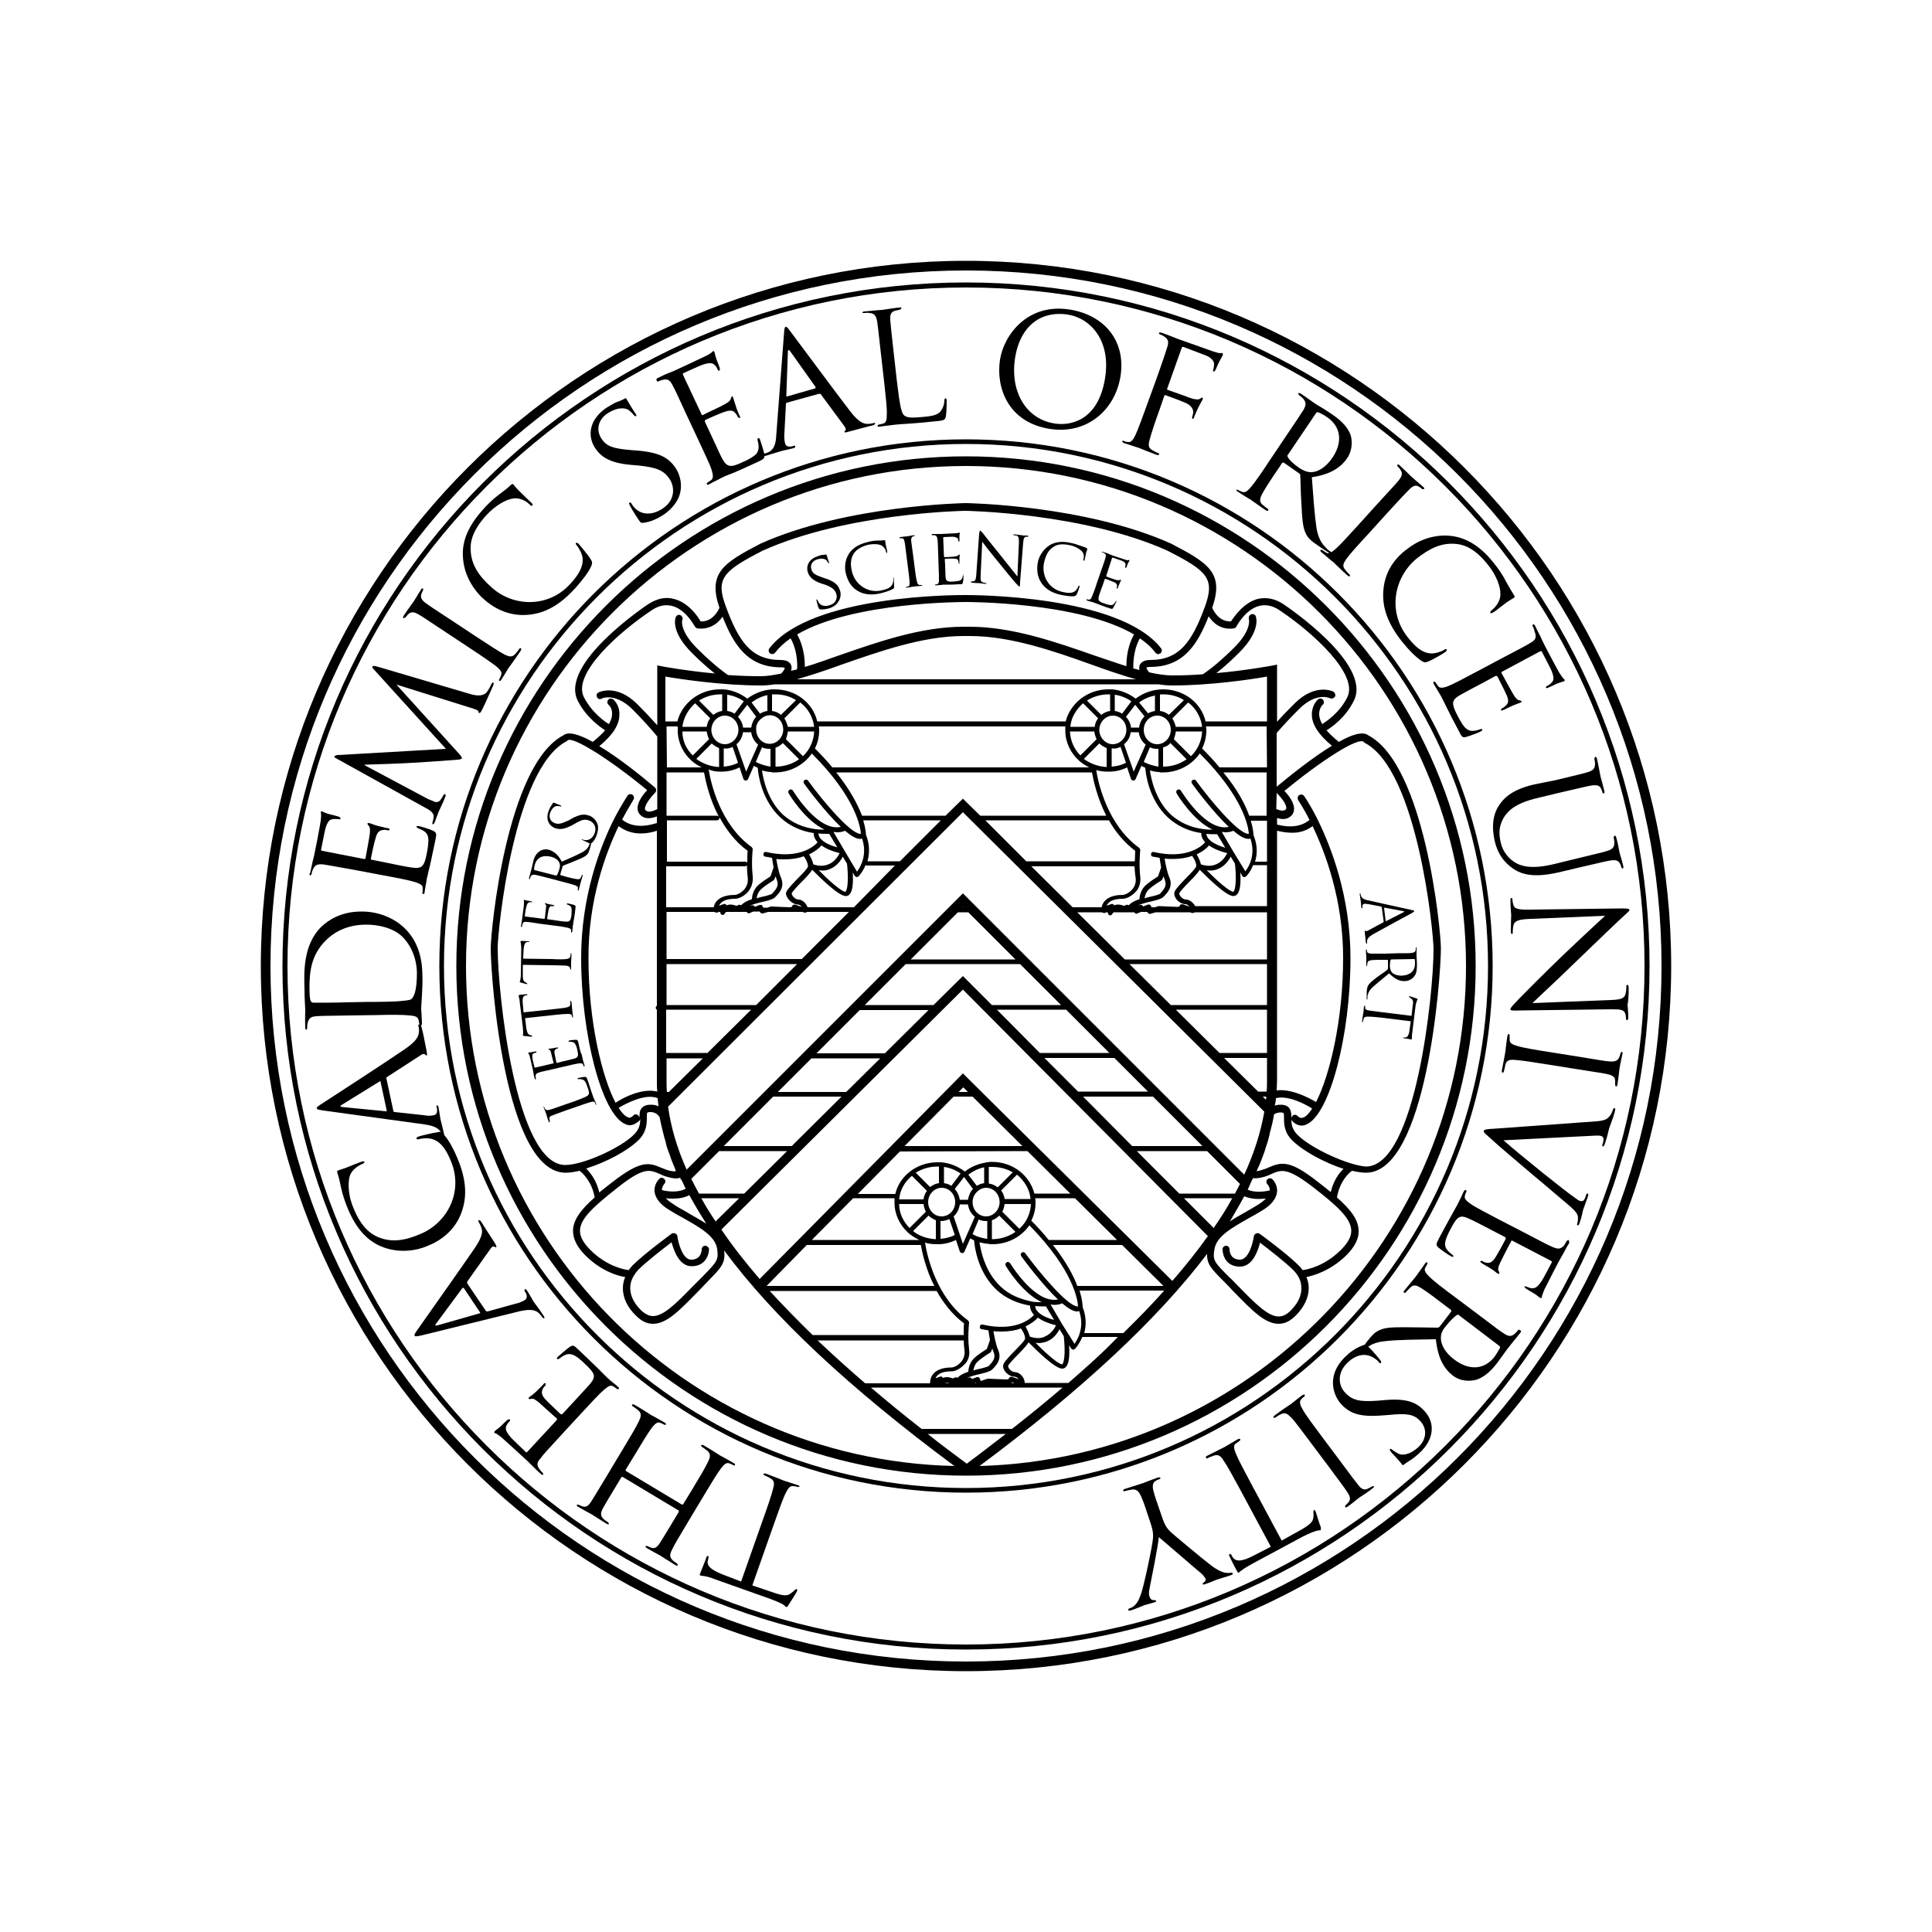<?xml version="1.0" encoding="utf-8"?>
<!-- Generator: Adobe Illustrator 19.0.0, SVG Export Plug-In . SVG Version: 6.00 Build 0)  -->
<svg version="1.1" id="Layer_1" xmlns="http://www.w3.org/2000/svg" xmlns:xlink="http://www.w3.org/1999/xlink" x="0px" y="0px"
	 viewBox="0 0 500 500" style="enable-background:new 0 0 500 500;" xml:space="preserve">
<g id="XMLID_1_">
	<path id="XMLID_5_" d="M250,67.5C149.4,67.5,67.5,149.4,67.5,250c0,100.6,81.9,182.5,182.5,182.5c100.6,0,182.5-81.9,182.5-182.5
		C432.5,149.4,350.6,67.5,250,67.5z M250,430c-99.3,0-180-80.7-180-180c0-99.3,80.7-180,180-180c99.3,0,180,80.7,180,180
		C430,349.3,349.3,430,250,430L250,430z"/>
	<path id="XMLID_8_" d="M250,73.1c-97.5,0-176.9,79.3-176.9,176.9c0,97.5,79.3,176.9,176.9,176.9S426.9,347.5,426.9,250
		C426.9,152.5,347.5,73.1,250,73.1z M250,425.6c-96.8,0-175.6-78.8-175.6-175.6c0-96.8,78.8-175.6,175.6-175.6
		c96.8,0,175.6,78.8,175.6,175.6C425.6,346.8,346.8,425.6,250,425.6L250,425.6z"/>
	<path id="XMLID_9_" d="M206.6,384.4c-1.1-0.4-3.5-1.1-3.7-1.2c-0.2-0.1-2.5-1-4.6-1.8c-0.4-0.1-0.6-0.1-0.7,0.1
		c0,0.1,0,0.3,0.2,0.3c0.3,0.1,1.1,0.5,1.6,0.8c1.1,0.6,1,1.5,0.7,2.6c-0.4,1.6-1.4,4.6-2.7,8.2l-5.6,15.9l-4.7-1.8
		c-3.6-1.4-4.2-2.5-3.9-3.7l0.1-0.4c0.1-0.5,0.1-0.7-0.1-0.7c-0.2-0.1-0.3,0.1-0.4,0.4c-0.1,0.4-1.2,3-1.6,4.1
		c-0.1,0.2-0.2,0.4,0,0.5c0.1,0.1,0.5,0.1,1.1,0.2c0.6,0.1,1.5,0.3,2.7,0.8l14.1,5c0.5,0.2,1.9,0.7,2.9,1.2c1,0.4,1.2,0.9,1.5,1
		c0.2,0.1,0.5-0.4,0.6-0.6c0.2-0.3,2.1-3.2,2.2-3.6c0.1-0.2,0-0.4-0.1-0.4c-0.2-0.1-0.3,0-0.5,0.2c-0.2,0.2-0.4,0.4-1.1,0.9
		c-0.9,0.7-1.9,0.6-4.3-0.2l-5.6-1.9l5.6-15.9c1.3-3.6,2.3-6.6,3.1-8.1c0.5-1,1-1.8,1.8-1.7c0.4,0,0.8,0.1,1.2,0.2
		c0.2,0.1,0.3,0,0.4-0.1C207.2,384.7,207,384.6,206.6,384.4z"/>
	<path id="XMLID_10_" d="M178.4,393.3l3.6-6c2-3.3,3.6-6,4.6-7.3c0.7-0.9,1.4-1.6,2.1-1.3c0.3,0.1,0.8,0.3,1.1,0.5
		c0.2,0.1,0.3,0.1,0.4,0c0.1-0.2,0-0.4-0.4-0.6c-1-0.6-3.2-1.8-3.4-1.9c-0.2-0.1-2.3-1.5-4.2-2.6c-0.4-0.2-0.6-0.2-0.7-0.1
		c-0.1,0.1-0.1,0.2,0.1,0.4c0.3,0.2,1,0.7,1.5,1.1c0.9,0.8,0.7,1.6,0.2,2.7c-0.7,1.5-2.3,4.2-4.3,7.5l-2.2,3.6l-0.3,0.1l-14.5-8.7
		l-0.1-0.3l2.2-3.6c2-3.3,3.6-6,4.6-7.3c0.7-0.9,1.4-1.6,2.1-1.3c0.3,0.1,0.8,0.3,1.1,0.5c0.2,0.1,0.3,0.1,0.4,0
		c0.1-0.2,0-0.4-0.4-0.6c-1-0.6-3.2-1.8-3.4-1.9c-0.2-0.1-2.3-1.5-4.2-2.6c-0.4-0.2-0.6-0.2-0.7-0.1c-0.1,0.1-0.1,0.2,0.1,0.4
		c0.3,0.2,1,0.7,1.5,1.1c0.9,0.8,0.7,1.6,0.2,2.7c-0.7,1.5-2.3,4.2-4.3,7.5l-3.6,6c-3.2,5.3-3.8,6.3-4.5,7.4
		c-0.8,1.2-1.4,1.6-2.4,1.2c-0.5-0.2-0.7-0.3-0.9-0.4l-0.4,0c-0.1,0.2,0,0.4,0.4,0.6c1,0.6,3.2,1.8,3.4,1.9c0.2,0.1,2.3,1.5,3.8,2.4
		c0.4,0.2,0.6,0.3,0.7,0.1l-0.2-0.4c-0.3-0.2-0.9-0.6-1.1-0.8c-1-0.9-0.9-1.6-0.3-2.8c0.6-1.1,1.2-2.1,4.4-7.4l0.4-0.7l0.3-0.1
		l14.5,8.7l0.1,0.3l-0.4,0.7c-3.2,5.3-3.8,6.3-4.5,7.4c-0.8,1.2-1.4,1.6-2.4,1.2c-0.5-0.2-0.7-0.3-0.9-0.4l-0.4,0
		c-0.1,0.2,0,0.4,0.4,0.6c1,0.6,3.2,1.8,3.4,1.9c0.2,0.1,2.3,1.5,3.8,2.4c0.4,0.2,0.6,0.3,0.7,0.1l-0.1-0.4
		c-0.3-0.2-0.9-0.6-1.1-0.8c-1-0.9-0.9-1.6-0.3-2.8C174.6,399.6,175.2,398.7,178.4,393.3L178.4,393.3z"/>
	<path id="XMLID_11_" d="M145.6,371l4.8-5.2c2.6-2.8,4.7-5.1,6-6.2c0.9-0.7,1.6-1.3,2.3-0.8c0.3,0.2,0.7,0.4,1,0.7l0.4,0
		c0.2-0.2,0.1-0.4-0.3-0.7c-0.4-0.4-1.2-1-1.8-1.5c-0.6-0.5-1.1-1-1.2-1.1c-0.4-0.4-1.1-1.1-2.2-2.2c-1.1-1.1-2.7-2.6-4.9-4.7
		c-1.1-1.1-1.4-1.3-2.3-0.7c-0.7,0.5-2.8,2.3-3,2.5c-0.2,0.2-0.4,0.4-0.2,0.6c0.1,0.1,0.3,0.1,0.7-0.2c1.3-1,2.2-1.3,3.3-0.9
		c1.1,0.4,2.4,1.6,3.1,2.3c2.9,2.7,3,3.4,1.2,5.5c-0.5,0.6-3.7,4-4.6,5l-2.4,2.6l-0.4,0c-0.5-0.5-3.4-3.2-4.1-4
		c-1-1.2-0.8-1.9-0.6-2.4c0.2-0.5,0.5-0.8,0.8-1.1l0-0.5c-0.2-0.2-0.5,0.1-0.7,0.4c-0.2,0.2-1.2,1.2-1.8,1.8c-1,0.9-1.6,1.3-1.8,1.4
		l-0.1,0.4c0.1,0.1,0.4,0.1,0.8,0c0.5-0.1,1,0.3,1.8,0.9c0.7,0.6,4.3,3.9,4.7,4.2c0.1,0.1,0.1,0.2-0.1,0.5l-7.5,8.1
		c-0.2,0.2-0.3,0.2-0.4,0.1c-0.3-0.3-3.5-3.3-3.9-3.8c-1.4-1.6-1.4-2.3-1.2-2.9c0.2-0.5,0.6-1,0.8-1.2c0.2-0.2,0.3-0.4,0.1-0.6
		l-0.5,0.1c-0.4,0.3-1.6,1.5-1.9,1.8c-0.8,0.7-1.3,1-1.5,1.2l-0.1,0.4l0.5,0.2c0.3,0.2,0.8,0.5,1.4,1c0.7,0.6,6.6,6,6.8,6.2l1.2,1.2
		c0.6,0.6,1.4,1.4,2.1,2c0.3,0.3,0.5,0.4,0.7,0.2l-0.1-0.4c-0.3-0.2-0.7-0.7-0.9-1c-0.8-1.1-0.6-1.8,0.3-2.8
		C140.6,376.4,141.4,375.6,145.6,371L145.6,371z"/>
	<path id="XMLID_14_" d="M139.7,340.1c0.2,0.2,0.6,0.7,0.7,0.9l0.4,0.2c0.2-0.1,0.1-0.4-0.2-0.8c-1-1.6-2.4-3.3-2.6-3.7
		c-0.2-0.4-1.1-1.9-1.6-2.7c-0.2-0.3-0.4-0.5-0.6-0.3c-0.1,0.1-0.1,0.2,0,0.5l0.2,0.3c0.4,0.6,0.5,1.5-0.1,1.9
		c-0.6,0.4-1.5,0.8-2.5,1l-7.2,2c-0.2,0-0.4,0-0.5-0.2l-4.8-7.1v-0.4l6.1-8.6c0.4-0.6,0.8-0.6,1-0.4l0.4,0.1c0.2-0.1,0-0.5-0.4-1.2
		c-1.5-2.3-3.1-4.8-3.4-5.3c-0.2-0.4-0.5-0.6-0.7-0.5c-0.2,0.1-0.1,0.3,0,0.5c0.2,0.3,0.5,0.9,0.7,1.5c0.3,0.8,0.4,2.1-1.8,5.3
		c-3.7,5.4-13.9,19.8-14.8,21.1c-0.8,1.1-0.8,1.3-0.7,1.5c0.1,0.2,0.4,0.2,1.8-0.1l25.6-6.3C136.8,338.9,138.5,338.7,139.7,340.1z
		 M124.1,339.9l-10.9,3.1c-0.6,0.2-0.7,0-0.3-0.5l6.8-9.2l0.3,0l4.2,6.3C124.3,339.7,124.3,339.9,124.1,339.9z"/>
	<path id="XMLID_18_" d="M119.5,313.6c1.4-4,1.2-8.3-1.1-13.8c-0.9-2.2-2.2-4.7-3.4-6c-0.4-1.8-0.9-3.7-1-4.1
		c-0.1-0.4-0.3-2.1-0.5-3.1c-0.1-0.3-0.2-0.6-0.4-0.5c-0.2,0-0.2,0.2-0.1,0.4l0.1,0.4c0.1,0.7,0,1.6-0.8,1.7c-0.7,0.2-1.7,0.2-2.7,0
		l-7.4-0.8c-0.2,0-0.4-0.1-0.4-0.3l-1.8-8.4c0-0.2,0-0.3,0.2-0.4l8.8-5.7c0.6-0.4,1-0.2,1.1,0l0.3,0.2c0.2-0.1,0.1-0.5,0-1.2
		c-0.5-2.7-1.1-5.6-1.3-6.1c0-0.2-0.1-0.4-0.2-0.5c0.2,0,0.3-0.2,0.3-0.6c0-0.6-0.1-1.5-0.1-2.3c-0.1-0.8-0.1-1.5-0.1-1.6
		c0-0.2,0.1-1.6,0.2-3.3c0.1-1.7,0.2-3.8,0.1-5.6c-0.1-6.8-3-10.3-4.8-12c-2.4-2.2-6.3-4.2-11.3-4.1c-4.8,0.1-8,2-10.1,4
		c-4.8,4.8-4.4,12.1-4.3,16.1c0,2.4,0.2,4.9,0.2,5.4c0,0.2-0.1,2.7,0,4.5c0,0.4,0.1,0.6,0.3,0.6l0.2-0.3c0-0.4,0-1,0.1-1.4
		c0.3-1.3,0.9-1.7,2.2-1.8c1.3-0.1,2.4-0.1,8.6-0.2l7-0.1c3.8-0.1,7-0.1,8.7,0.1c1.2,0.1,2,0.3,2.2,1.1c0.1,0.4,0.2,0.8,0.2,1.2
		l0,0.1l-0.1,0c-0.2,0-0.2,0.2-0.1,0.4c0.1,0.4,0.2,1,0.1,1.6c-0.1,0.9-0.4,2.1-3.6,4.3c-5.4,3.7-20.2,13.3-21.6,14.2
		c-1.1,0.7-1.3,0.9-1.2,1.2c0.1,0.2,0.3,0.3,1.7,0.5l26.2,3.6c1.9,0.3,3.4,0.7,4.2,2c-0.2-0.1-0.4-0.1-0.8,0c-1.4,0.2-4.8,1-5.1,1.2
		c-0.3,0.1-0.5,0.3-0.4,0.5c0.1,0.2,0.3,0.2,0.7,0.1c0.7-0.2,2.5-0.4,3.7,0.1c2.1,0.8,3.4,2.9,4.5,5.6c3.3,7.9-0.9,16-8,18.9
		c-3.8,1.6-7.3,2.3-11,0.7c-1.8-0.8-4.2-2.5-6.2-7.4c-1.4-3.2-1.5-6.5-1-8.3c0.4-1.3,1.7-2.5,3.1-3.1c0.5-0.2,0.8-0.4,0.7-0.6
		c-0.1-0.2-0.3-0.2-0.9,0c-0.6,0.2-2.6,1-3.8,1.5c-1.4,0.5-1.8,0.6-2.1,0.7c-0.2,0.1-0.3,0.2-0.2,0.6c0.4,1.2,0.7,2.5,1,4
		c0.4,1.9,1.2,4.1,1.8,5.5c2.4,5.7,5.5,8.3,8.6,9.6c4.6,1.9,9.3,1,11.8-0.1C113.9,321.2,117.8,318.5,119.5,313.6L119.5,313.6z
		 M106.4,258.6c-0.4,0.3-2,0.4-3,0.5c-0.8,0.1-4.4,0.2-8.7,0.2l-5,0.1c-3.1,0.1-7.2,0.1-8.5,0.1c-0.4,0-0.6-0.1-0.8-0.5
		c-0.2-0.3-0.3-1.8-0.3-2.6c-0.1-4.8,0.4-9.3,4.3-13.1c1.7-1.7,4.9-3.9,10-4c3.7-0.1,7.5,1,9.6,3c2.4,2.3,3.8,5.7,3.9,9.4
		C107.9,256.5,107.1,258.1,106.4,258.6z M99.9,287.6l-11.3-1.1c-0.6-0.1-0.7-0.3-0.1-0.6l9.7-6c0.1-0.1,0.3-0.1,0.3,0.1l1.6,7.5
		C100.1,287.5,100.1,287.6,99.9,287.6L99.9,287.6z"/>
	<path id="XMLID_19_" d="M80.3,226.6l0.3-0.3c0.1-0.4,0.2-1,0.4-1.3c0.5-1.2,1.2-1.4,2.6-1.3c1.3,0.2,2.4,0.4,8.5,1.5l6.9,1.3
		c3.8,0.7,6.9,1.3,8.5,1.8c1.1,0.4,1.9,0.7,1.9,1.5c0,0.4,0,0.9-0.1,1.2c0,0.2,0.1,0.3,0.2,0.4c0.2,0,0.4-0.1,0.4-0.6
		c0.1-0.6,0.2-1.5,0.4-2.3c0.1-0.8,0.2-1.5,0.3-1.6c0.1-0.6,0.3-1.5,0.7-3c0.3-1.5,0.8-3.7,1.4-6.6c0.3-1.5,0.3-1.8-0.6-2.3
		c-0.8-0.4-3.4-1.2-3.7-1.2c-0.3,0-0.6-0.1-0.6,0.1c0,0.2,0.1,0.3,0.5,0.5c1.6,0.6,2.3,1.2,2.5,2.3c0.2,1.1-0.1,2.8-0.3,3.9
		c-0.7,3.8-1.3,4.3-4.1,3.9c-0.8-0.1-5.4-1-6.7-1.3l-3.5-0.7c-0.2,0-0.3-0.1-0.2-0.3c0.1-0.7,0.9-4.5,1.3-5.6
		c0.4-1.5,1.2-1.7,1.8-1.8c0.5-0.1,0.9,0,1.3,0.1c0.2,0,0.4,0,0.4-0.2c0.1-0.3-0.4-0.4-0.7-0.4c-0.3-0.1-1.7-0.4-2.5-0.6
		c-1.3-0.4-1.9-0.7-2.1-0.7c-0.2,0-0.3,0-0.4,0.1c0,0.2,0.1,0.4,0.4,0.7c0.3,0.4,0.3,1,0.2,2c-0.1,0.9-1,5.7-1.1,6.3
		c0,0.2-0.2,0.2-0.4,0.2l-10.8-2.1c-0.3-0.1-0.4-0.2-0.3-0.3c0.1-0.4,0.9-4.7,1.1-5.4c0.6-2.1,1.2-2.4,1.9-2.5c0.5-0.1,1.2,0,1.5,0
		c0.3,0.1,0.5,0,0.6-0.2l-0.4-0.4c-0.5-0.2-2.2-0.6-2.6-0.7c-1.1-0.3-1.5-0.6-1.8-0.7c-0.2,0-0.4,0-0.4,0.1c0,0.2,0.1,0.4,0.1,0.6
		c0,0.3,0,1-0.1,1.7c-0.1,0.9-1.6,8.7-1.7,9l-0.4,1.6c-0.2,0.9-0.4,1.9-0.6,2.8C80,226.3,80.1,226.5,80.3,226.6L80.3,226.6z"/>
	<path id="XMLID_20_" d="M86.9,196.2l22.9,12.7c1.3,0.7,2.7,1.4,2.4,2.8c-0.1,0.6-0.2,0.9-0.3,1.2l0,0.4c0.3,0.1,0.4-0.1,0.6-0.5
		c0.4-1,1-2.8,1.2-3.1c0.1-0.3,1-2,1.5-3.4c0.2-0.4,0.2-0.7-0.1-0.8l-0.3,0.2c-0.1,0.2-0.4,0.8-0.8,1.3c-0.3,0.5-1,0.7-1.5,0.5
		c-0.6-0.3-1.3-0.5-1.9-0.8L94.3,198l0.1-0.1c1.2,0,11.7-0.4,12.5-0.5c0.4,0,8.1-0.5,10.4-0.7c1.6-0.1,2.1-0.2,2.2-0.4
		c0.1-0.3-0.1-0.6-1.4-2l-15.4-17l0-0.1l19.8,6.2c0.7,0.2,1.3,0.5,1.3,0.7c0,0.2,0,0.3,0.2,0.4c0.2,0.1,0.4-0.1,0.8-0.9
		c0.7-1.3,2.4-5.3,2.8-6.1c0.2-0.4,0.2-0.8,0-0.9l-0.3,0.2c-0.2,0.4-0.6,1.3-1.3,2.3c-1.2,1.4-3.4,0.8-4.7,0.4l-23.7-7
		c-0.7-0.2-1.1-0.2-1.2,0c-0.1,0.3,0.1,0.5,0.4,0.8l18.6,20.5l-27.9,1.6c-0.5,0-0.7,0.1-0.8,0.3C86.3,195.7,86.5,196,86.9,196.2z"/>
	<path id="XMLID_21_" d="M104.9,159.8c0.2-0.2,0.5-0.6,0.8-0.9c0.7-0.6,1.4-0.6,2.6,0.1c1.1,0.6,2,1.3,7.2,4.7l5.9,3.9
		c3.2,2.1,5.8,3.9,7.1,4.9c0.9,0.8,1.5,1.4,1.2,2.2c-0.1,0.3-0.3,0.8-0.5,1.1c-0.1,0.2-0.1,0.3,0,0.4c0.2,0.1,0.4,0,0.6-0.4
		c0.7-1,1.9-3.2,2.1-3.3c0.1-0.2,1.6-2.2,2.8-4c0.2-0.4,0.3-0.6,0.1-0.7c-0.1-0.1-0.2-0.1-0.4,0.1c-0.2,0.3-0.7,1-1.1,1.4
		c-0.8,0.9-1.7,0.6-2.7,0.1c-1.5-0.8-4.1-2.5-7.3-4.6l-5.9-3.9c-5.2-3.4-6.1-4-7.2-4.8c-1.1-0.8-1.5-1.5-1.1-2.5
		c0.2-0.4,0.3-0.7,0.4-0.9l0-0.4c-0.2-0.1-0.4,0-0.6,0.4c-0.7,1-1.9,3.2-2.1,3.3c-0.1,0.2-1.6,2.2-2.3,3.3c-0.2,0.4-0.3,0.6-0.1,0.7
		L104.9,159.8z"/>
	<path id="XMLID_22_" d="M124.8,154.7c2.8,2.6,6.8,4.9,12,4.4c4.2-0.4,8-2.4,12.1-6.9c1.7-1.9,3.6-4.3,4.2-5.9
		c0.2-0.7,0.2-0.9-0.2-1.5c-0.7-1.2-3-3.9-3.2-4.1c-0.2-0.2-0.5-0.3-0.6-0.2c-0.2,0.2-0.1,0.3,0.2,0.7c0.5,0.6,1.4,2.1,1.5,3.4
		c0.1,2.3-1.2,4.3-3.2,6.5c-5.7,6.3-14.9,6-20.5,0.8c-3-2.7-5.2-5.6-5.3-9.7c-0.1-1.9,0.4-4.8,4-8.8c2.4-2.6,5.2-4.2,7.1-4.4
		c1.3-0.2,3,0.4,4.1,1.5c0.4,0.4,0.6,0.5,0.8,0.3c0.2-0.2,0-0.4-0.4-0.8c-0.4-0.4-2-1.9-3-2.9c-1-1-1.3-1.4-1.5-1.7
		c-0.2-0.2-0.3-0.2-0.7,0.1c-0.9,0.9-2,1.7-3.2,2.6c-1.6,1.2-3.2,2.8-4.2,4c-4.1,4.6-5.2,8.5-5,11.9
		C120,149.1,122.9,152.9,124.8,154.7z"/>
	<path id="XMLID_23_" d="M163.2,120.3l2.3,0.2c4.4,0.5,6.3,1.2,7.8,3.5c1.4,2.1,1.4,5.5-1.8,7.6c-2.2,1.5-5.1,2-7.2-0.1
		c-0.4-0.4-0.7-0.9-0.9-1.2c-0.2-0.3-0.3-0.3-0.5-0.2c-0.2,0.1-0.1,0.3,0.1,0.7c0.3,0.6,1.1,2,2.2,3.6c0.6,0.9,0.7,1,1.3,0.9
		c1.8-0.2,3.5-1,5.1-2c1.8-1.2,3.3-2.8,4.1-4.7c1.2-3.2,0.1-6-0.8-7.4c-1.8-2.7-4.1-4.1-10-4.6l-1.4-0.1c-4.9-0.4-6.5-1-7.8-2.9
		c-1.6-2.4-0.8-5.1,1.5-6.6c3.1-2,4.9-1.2,5.3-1s1.2,1,1.5,1.4c0.2,0.2,0.4,0.4,0.6,0.3c0.2-0.1,0.1-0.4-0.3-0.9
		c-1.5-2.3-2.1-3.5-2.2-3.6c-0.1-0.2-0.2-0.2-0.5,0c-0.3,0.2-0.6,0.3-1.3,0.6c-1,0.3-2,0.9-3.3,1.7c-4.2,2.8-5.3,7-2.9,10.6
		C155.6,118.2,157.7,119.8,163.2,120.3z"/>
	<path id="XMLID_26_" d="M170.2,98.8c0.3-0.2,1-0.4,1.3-0.5c1.3-0.3,1.9,0.1,2.5,1.3c0.6,1.1,1.1,2.1,3.7,7.8l3,6.4
		c1.6,3.5,3,6.3,3.5,7.9c0.3,1.1,0.5,2-0.1,2.5c-0.3,0.2-0.7,0.5-1,0.7c-0.2,0.1-0.2,0.2-0.2,0.4c0.1,0.2,0.3,0.2,0.7,0
		c0.5-0.3,1.3-0.7,2.1-1.1c0.7-0.4,1.4-0.7,1.4-0.7c0.5-0.3,1.4-0.6,2.9-1.2c1.4-0.6,3.4-1.5,6.2-2.8c1.2-0.6,1.6-0.7,1.6-1.4
		l0.2-0.1c1.8-0.5,3.9-1.2,4.3-1.3c0.4-0.1,2.1-0.5,3-0.7c0.3-0.1,0.6-0.2,0.5-0.5c0-0.2-0.2-0.2-0.4-0.1l-0.4,0.1
		c-0.7,0.2-1.6,0.1-1.8-0.7c-0.2-0.7-0.3-1.7-0.2-2.7l0.4-7.5c0-0.2,0.1-0.4,0.3-0.4l8.3-2.3l0.4,0.1l6.2,8.4c0.4,0.6,0.3,1,0.1,1.1
		l-0.2,0.3c0.1,0.2,0.5,0.1,1.2-0.1c2.7-0.7,5.5-1.5,6.1-1.6c0.4-0.1,0.7-0.3,0.7-0.5c-0.1-0.2-0.2-0.2-0.4-0.1
		c-0.4,0.1-1,0.2-1.6,0.2c-0.9,0-2.2-0.3-4.5-3.3c-4-5.2-14.5-19.4-15.5-20.7c-0.8-1.1-1-1.2-1.2-1.1c-0.2,0.1-0.3,0.3-0.4,1.7
		l-2,26.3c-0.1,2.1-0.5,3.8-2.2,4.5c-0.2,0.1-0.6,0.2-0.9,0.3c-0.2-0.9-1-3.3-1.1-3.6c-0.1-0.3-0.3-0.5-0.5-0.4
		c-0.2,0.1-0.2,0.3-0.1,0.7c0.4,1.6,0.3,2.5-0.4,3.4c-0.8,0.8-2.3,1.6-3.3,2c-3.5,1.7-4.3,1.4-5.6-1c-0.4-0.7-2.3-5-2.9-6.2
		l-1.5-3.2l0.1-0.4c0.6-0.3,4.2-1.9,5.3-2.2c1.5-0.5,2.1-0.1,2.5,0.4c0.4,0.4,0.5,0.8,0.7,1.1l0.4,0.2c0.3-0.1,0.1-0.5-0.1-0.8
		c-0.1-0.3-0.7-1.6-0.9-2.4c-0.4-1.2-0.6-1.9-0.7-2.2c-0.1-0.2-0.2-0.3-0.3-0.2c-0.1,0.1-0.2,0.3-0.3,0.7c-0.2,0.5-0.6,0.8-1.5,1.3
		c-0.8,0.5-5.2,2.5-5.7,2.8c-0.2,0.1-0.3,0-0.4-0.3l-4.7-10c-0.1-0.3-0.1-0.4,0-0.5c0.4-0.2,4.4-2,5-2.2c2.1-0.7,2.6-0.4,3.1,0
		c0.4,0.3,0.7,0.9,0.8,1.2c0.1,0.3,0.3,0.4,0.5,0.3c0.1-0.1,0.1-0.3,0.1-0.5c-0.1-0.5-0.8-2.1-0.9-2.5c-0.4-1.1-0.4-1.6-0.5-1.8
		l-0.3-0.3l-0.4,0.4c-0.3,0.2-0.8,0.6-1.5,0.9c-0.8,0.4-8,3.8-8.3,3.9l-1.5,0.6c-0.8,0.3-1.8,0.8-2.6,1.2c-0.4,0.2-0.5,0.3-0.4,0.6
		L170.2,98.8z M203.9,91.1c0-0.6,0.2-0.7,0.6-0.2l6.6,9.3l-0.1,0.3l-7.3,2.1c-0.1,0-0.2,0-0.2-0.2L203.9,91.1z"/>
	<path id="XMLID_27_" d="M223.6,81c0.4,0,1-0.1,1.4,0c1.3,0.1,1.7,0.7,2,2.1c0.2,1.3,0.3,2.4,1,8.6l0.8,7c0.4,3.8,0.8,7,0.7,8.6
		c0,1.2-0.1,2.1-0.9,2.3c-0.3,0.1-0.8,0.2-1.2,0.3c-0.2,0-0.3,0.2-0.3,0.3c0,0.2,0.2,0.3,0.7,0.2c0.6-0.1,1.5-0.2,2.3-0.3
		c0.8-0.1,1.5-0.2,1.6-0.2c1.2-0.1,2.4-0.2,4.1-0.3c1.7-0.1,3.7-0.3,6.6-0.6c2.1-0.2,2.2-0.4,2.4-1.3c0.2-1.2,0.2-3.6,0.2-4
		c0-0.4-0.1-0.6-0.3-0.6c-0.2,0-0.3,0.2-0.3,0.6c0,0.8-0.3,1.8-0.8,2.5c-0.8,1.3-2.6,1.5-4.7,1.7c-3.1,0.3-4.2,0.2-4.9-0.4
		c-0.8-0.6-1.2-3.2-1.9-9l-0.8-7.1c-0.7-6.2-0.8-7.3-0.9-8.6c-0.1-1.4,0.2-2.1,1.3-2.4c0.5-0.1,1-0.2,1.3-0.3l0.3-0.3
		c0-0.2-0.2-0.3-0.7-0.2c-1.2,0.1-4.1,0.6-4.3,0.6c-0.2,0-2.7,0.2-4.5,0.4c-0.4,0-0.6,0.1-0.6,0.4L223.6,81z"/>
	<path id="XMLID_30_" d="M271.7,111c9.5,1.5,16.9-4.8,18.3-13.7c1.4-9.2-4.3-15.8-13.2-17.2c-10.9-1.7-17,6.6-18,13
		C257.7,100.2,260.8,109.3,271.7,111z M262.7,92.6c1.4-8.6,7-12.2,13.6-11.2c6.2,1,11.2,7,9.7,16.4c-1.8,11.5-9.5,12.4-13,11.8
		C265.9,108.6,261.3,101.8,262.7,92.6z"/>
	<path id="XMLID_31_" d="M291,114.7c1.1,0.4,3.5,1.1,3.7,1.2c0.2,0.1,2.5,1,4.6,1.8c0.4,0.1,0.6,0.1,0.7-0.1c0-0.1,0-0.3-0.2-0.3
		c-0.3-0.1-1.1-0.5-1.6-0.8c-1.1-0.6-1-1.5-0.7-2.6c0.4-1.6,1.4-4.6,2.7-8.2l1.1-3.2c0.1-0.3,0.2-0.3,0.4-0.2
		c0.6,0.2,4.7,1.7,5.6,2.2c1.1,0.6,1.5,1.5,1.5,2.1c0,0.5-0.2,1-0.3,1.4l0.1,0.4c0.3,0.1,0.4-0.3,0.5-0.6c0.1-0.3,0.7-1.7,1.1-2.5
		c0.6-1.2,1-1.8,1.1-2l-0.1-0.4c-0.1-0.1-0.3,0.1-0.5,0.2c-0.5,0.4-1,0.3-2,0.1c-0.5-0.2-1.1-0.3-1.7-0.6l-4.8-1.7
		c-0.2-0.1-0.2-0.2-0.1-0.4l3.7-10.4c0.1-0.3,0.3-0.4,0.5-0.3l5.8,2.2c1.5,0.6,2.1,1.6,2.1,2.1c0,0.6-0.1,1.2-0.2,1.6
		c-0.1,0.3-0.1,0.5,0.1,0.5l0.4-0.3c0.2-0.4,0.9-2.1,1.1-2.4c0.5-1,0.8-1.4,0.9-1.7l-0.1-0.4c-0.2-0.1-0.4,0-0.6,0
		c-0.4,0-1-0.2-1.7-0.4c-0.9-0.3-8.5-3-9.3-3.3l-1.5-0.6c-0.8-0.3-1.8-0.7-2.7-1c-0.4-0.1-0.6-0.1-0.7,0.1l0.2,0.3
		c0.3,0.1,1,0.4,1.2,0.6c1.1,0.7,1.2,1.4,0.8,2.7c-0.4,1.2-0.7,2.3-2.8,8.2l-2.4,6.6c-1.3,3.6-2.4,6.6-3.1,8.1c-0.5,1-1,1.8-1.8,1.7
		c-0.4,0-0.8-0.1-1.2-0.3c-0.2-0.1-0.3,0-0.4,0.1C290.5,114.4,290.6,114.6,291,114.7z"/>
	<path id="XMLID_34_" d="M320.3,127.2c1,0.7,3.1,2,3.2,2c0.2,0.1,2.2,1.6,4,2.8c0.4,0.2,0.6,0.3,0.7,0.1c0.1-0.1,0.1-0.2-0.1-0.4
		c-0.3-0.2-1-0.8-1.4-1.1c-0.9-0.8-0.6-1.7-0.1-2.7c0.8-1.5,2.5-4.1,4.7-7.3l0.5-0.8l0.4-0.1l4,2.8c0.2,0.1,0.3,0.3,0.3,0.5
		c0.1,1.3,0.1,4.6,0.3,7.3c0.2,3.8,0.3,6.2,1.2,7.9c0.5,1,1.3,1.8,3.1,3l2.4,1.6c0.2,0.1,0.4,0.2,0.5,0.3c-0.3,0.1-0.6,0.1-0.8-0.1
		c-0.3-0.2-0.7-0.4-1-0.7l-0.4,0c-0.2,0.2-0.1,0.4,0.3,0.7c0.9,0.8,2.8,2.4,3,2.5c0.1,0.1,1.9,1.9,3.6,3.4c0.3,0.3,0.6,0.3,0.7,0.2
		l-0.1-0.4c-0.3-0.2-0.9-0.9-1.2-1.3c-0.8-0.9-0.4-1.7,0.3-2.7c1-1.4,3.1-3.7,5.7-6.5l4.7-5.2c4.2-4.6,5-5.4,5.9-6.3
		c1-1,1.7-1.3,2.6-0.7c0.4,0.3,0.6,0.4,0.8,0.6l0.4,0c0.2-0.2,0.1-0.4-0.3-0.7c-0.9-0.8-2.8-2.4-3-2.6c-0.1-0.1-1.9-1.9-2.9-2.8
		c-0.3-0.3-0.5-0.4-0.7-0.2l0.1,0.4c0.2,0.2,0.6,0.6,0.8,1c0.5,0.7,0.4,1.5-0.5,2.6c-0.8,1-1.6,1.8-5.8,6.4l-4.7,5.2
		c-2.6,2.8-4.7,5.2-6,6.3c-0.4,0.3-0.7,0.6-1,0.7l-0.2-0.2c-0.2-0.1-0.7-0.4-1.2-1c-0.7-0.7-1.9-2-2.4-5.1
		c-0.5-3.4-0.8-7.8-1.2-13.1c4.8-0.7,7.5-2.5,9.2-5c1.5-2.3,1.2-4.9,0.8-6c-0.9-2.4-3-4.1-5.1-5.5c-1-0.7-3.6-2.3-4-2.5
		c-0.2-0.1-2.2-1.6-3.7-2.6c-0.4-0.2-0.6-0.3-0.7-0.1l0.1,0.4c0.3,0.2,0.8,0.6,1.1,0.9c0.9,1,0.8,1.7,0.2,2.9
		c-0.7,1.1-1.3,2-4.8,7.2l-3.9,5.8c-2.1,3.2-3.9,5.8-5,7.1c-0.8,0.9-1.4,1.5-2.2,1.2c-0.3-0.1-0.8-0.3-1.1-0.5
		c-0.2-0.1-0.3-0.1-0.4,0C319.8,126.8,319.9,126.9,320.3,127.2z M333.3,117.7l7.3-10.8c0.1-0.2,0.3-0.3,0.5-0.2
		c0.4,0.1,1.4,0.6,2.4,1.3c3.5,2.4,4.1,6.4,1.3,10.5c-1.7,2.5-3.8,3.7-5.5,3.7c-1.1,0-2.1-0.5-2.9-1c-1.5-1-2.8-2.2-3.1-2.9
		C333.1,118,333.2,117.8,333.3,117.7L333.3,117.7z"/>
	<path id="XMLID_35_" d="M358,153c-0.3,4.2,1.1,8.3,4.8,13c1.6,2,3.7,4.2,5.2,5.1c0.7,0.4,0.8,0.4,1.6,0.1c1.3-0.5,4.3-2.3,4.5-2.5
		c0.2-0.2,0.4-0.4,0.3-0.6c-0.1-0.2-0.3-0.2-0.7,0.1c-0.6,0.4-2.3,1-3.5,0.9c-2.3-0.2-4-1.8-5.9-4.2c-5.3-6.7-3.5-15.6,2.4-20.4
		c3.2-2.5,6.4-4.2,10.4-3.7c1.9,0.2,4.7,1.2,8,5.4c2.2,2.7,3.3,5.8,3.2,7.7c0,1.4-0.9,2.9-2.1,3.9c-0.4,0.3-0.6,0.6-0.5,0.8
		c0.1,0.2,0.4,0.1,0.9-0.2c0.5-0.3,2.2-1.7,3.3-2.5c1.2-0.8,1.6-1,1.9-1.2c0.2-0.1,0.3-0.3,0-0.7c-0.7-1.1-1.3-2.2-2.1-3.6
		c-0.9-1.8-2.2-3.6-3.2-4.8c-3.8-4.8-7.6-6.5-10.9-6.9c-5-0.6-9.2,1.6-11.3,3.3C361.2,144.2,358.3,147.8,358,153L358,153z"/>
	<path id="XMLID_36_" d="M396.2,166.3c-1.1,0.7-2.1,1.2-7.6,4.1l-6.2,3.3c-3.4,1.8-6.2,3.3-7.7,3.9c-1.1,0.4-2,0.6-2.5,0
		c-0.2-0.3-0.5-0.7-0.7-1c-0.1-0.2-0.3-0.2-0.4-0.2c-0.2,0.1-0.2,0.3,0,0.7c0.3,0.5,0.8,1.3,1.2,2c0.4,0.7,0.8,1.3,0.8,1.4
		c0.3,0.5,0.7,1.4,1.4,2.8c0.7,1.4,1.7,3.4,3.1,6c0.7,1.4,0.9,1.7,1.9,1.4c0.8-0.2,3.4-1.2,3.7-1.4c0.2-0.1,0.5-0.3,0.4-0.5
		c-0.1-0.2-0.3-0.2-0.7,0c-1.6,0.5-2.5,0.5-3.4-0.2c-0.9-0.7-1.7-2.3-2.2-3.2c-1.8-3.5-1.7-4.2,0.7-5.6c0.7-0.4,4.8-2.6,6-3.2
		l3.1-1.7l0.4,0.1c0.3,0.6,2.1,4.1,2.5,5.1c0.6,1.4,0.2,2.1-0.3,2.5c-0.4,0.4-0.7,0.6-1.1,0.8l-0.2,0.4c0.1,0.2,0.5,0,0.8-0.1
		c0.2-0.1,1.6-0.8,2.3-1.1c1.2-0.5,1.9-0.7,2.1-0.8c0.2-0.1,0.2-0.2,0.2-0.3c-0.1-0.1-0.3-0.2-0.7-0.3c-0.5-0.1-0.9-0.6-1.4-1.4
		c-0.5-0.8-2.8-5.1-3.1-5.6c-0.1-0.2,0-0.3,0.2-0.4l9.7-5.2c0.2-0.1,0.4-0.1,0.5,0c0.2,0.4,2.2,4.2,2.5,4.9c0.8,2,0.6,2.6,0.1,3.1
		c-0.3,0.4-0.9,0.8-1.2,0.9c-0.3,0.2-0.4,0.3-0.3,0.5c0.1,0.1,0.3,0.1,0.5,0c0.5-0.2,2-0.9,2.4-1.1c1-0.4,1.6-0.5,1.8-0.6l0.2-0.3
		l-0.4-0.4c-0.2-0.2-0.6-0.8-1-1.4c-0.5-0.8-4.2-7.8-4.3-8.1l-0.7-1.5c-0.4-0.8-0.9-1.7-1.3-2.6c-0.2-0.4-0.4-0.5-0.6-0.4l-0.1,0.4
		c0.2,0.3,0.5,0.9,0.5,1.3C397.8,165,397.4,165.6,396.2,166.3L396.2,166.3z"/>
	<path id="XMLID_37_" d="M397.1,203c-5.7,1.3-8,3.5-9.4,5.8c-2,3.4-1.2,7.3-0.9,8.7c0.5,2.3,1.6,5.1,4.8,7.3
		c3.5,2.5,8.3,1.8,12.5,0.8l4.2-1c6.1-1.4,7.2-1.7,8.4-1.9c1.4-0.2,2.1-0.1,2.6,0.9c0.2,0.4,0.3,0.7,0.3,0.9l0.3,0.3
		c0.2-0.1,0.3-0.3,0.2-0.7c-0.3-1.2-0.8-3-0.9-3.2c-0.1-0.2-0.4-2.4-0.9-4.1c-0.1-0.4-0.2-0.6-0.5-0.5l-0.2,0.4
		c0.1,0.4,0.2,1,0.2,1.3c0,1.3-0.5,1.8-1.8,2.2c-1.2,0.4-2.3,0.6-8.4,2.1l-4.9,1.2c-4,1-7.4,1.3-10.1,0c-2-1-3.7-3.1-4.2-5.4
		c-0.5-2.2-0.6-4,0.7-6.4c1.2-2,3.3-3.9,8.9-5.2l5.4-1.3c6.1-1.4,7.2-1.7,8.4-1.9c1.4-0.2,2.2-0.1,2.6,0.9c0.2,0.4,0.3,0.7,0.3,0.9
		l0.3,0.3c0.2-0.1,0.3-0.3,0.2-0.7c-0.3-1.2-0.9-3.5-1-3.8c-0.1-0.4-0.5-2.8-0.9-4.5c-0.1-0.4-0.2-0.6-0.5-0.5l-0.2,0.4
		c0.1,0.3,0.2,1,0.2,1.3c0,1.3-0.5,1.8-1.8,2.2c-1.2,0.4-2.3,0.6-8.4,2.1L397.1,203z"/>
	<path id="XMLID_38_" d="M421.5,255.7c0-0.5-0.1-0.8-0.3-0.8c-0.2,0-0.3,0-0.3,0.3c0,0.3,0,1.2-0.2,2c-0.3,1.2-1.2,1.5-3.8,1.6
		l-20.3,0.8c1.3-1.3,6.1-5.7,10.3-9.8c6.5-6.3,12.8-12.3,13.5-12.9c0.4-0.4,1.3-1.1,1.3-1.4c0-0.3-0.4-0.4-2-0.4l-22.9,0.3
		c-3.6,0.1-4.8-0.1-5.1-1.1c-0.2-0.6-0.3-1.3-0.3-1.6c0-0.2-0.1-0.3-0.2-0.3c-0.3,0-0.3,0.2-0.3,0.6c0,1.8,0.2,3.5,0.2,3.8
		c0,0.4-0.1,2-0.1,4.2c0,0.5,0.1,0.7,0.3,0.7c0.2,0,0.2-0.1,0.2-0.3c0-0.4,0-1.2,0.2-2c0.3-1.1,1.3-1.5,4.6-1.6l19.1-0.8
		c-1.4,1.3-6.4,5.9-11.3,10.6c-4.5,4.3-10.3,10.2-10.7,10.6c-2.1,2.2-2.5,2.6-2.5,3c0,0.3,0.2,0.4,2.8,0.3l23.4-0.3
		c2.4,0,3.3,0.1,3.6,1.4c0.1,0.5,0.1,0.8,0.1,1c0,0.3,0.1,0.4,0.3,0.4c0.2,0,0.3-0.3,0.3-0.7c0-1.6-0.2-3-0.2-3.4
		C421.4,259.4,421.5,257.5,421.5,255.7L421.5,255.7z"/>
	<path id="XMLID_39_" d="M419.7,272.2l-0.3,0.3c0,0.3-0.2,0.8-0.4,1.2c-0.3,0.8-1.1,1.1-2.4,1c-1.3-0.1-2.4-0.3-8.5-1.3l-6.9-1.1
		c-3.8-0.6-6.9-1.1-8.5-1.6c-1.1-0.3-2-0.7-2-1.5c0-0.4,0-0.9,0-1.2c0-0.2-0.1-0.3-0.2-0.4c-0.2,0-0.3,0.1-0.4,0.6
		c-0.2,1.2-0.5,3.7-0.5,3.9c0,0.2-0.5,2.7-0.9,4.8c-0.1,0.4,0,0.7,0.2,0.7c0.1,0,0.2,0,0.3-0.3c0.1-0.4,0.3-1.2,0.4-1.8
		c0.3-1.2,1.3-1.3,2.4-1.2c1.7,0.1,4.8,0.6,8.6,1.2l6.9,1.1c6.2,1,7.3,1.1,8.5,1.4c1.4,0.3,2,0.7,2,1.8c0,0.5,0,0.7,0,1l0.2,0.4
		c0.2,0,0.3-0.1,0.4-0.6c0.2-1.2,0.5-3.7,0.5-3.9c0-0.2,0.5-2.7,0.8-4C420,272.5,419.9,272.3,419.7,272.2z"/>
	<path id="XMLID_40_" d="M417.9,286.8c-0.2,0-0.3,0-0.4,0.2c-0.1,0.2-0.3,0.9-0.6,1.4c-0.8,1.2-1.4,1.6-3.8,1.8l-26.3,1.9
		c-2.1,0.1-2.7,0.2-2.8,0.6c-0.1,0.4,0.4,0.7,2.4,2.5c1.6,1.5,5.2,4.5,10,8.6c4.1,3.4,8,6.8,9,7.6c2.3,1.9,2.7,2.6,2.9,3.2
		c0.2,0.9,0,1.7-0.1,2c-0.1,0.3-0.1,0.5,0.1,0.5c0.2,0.1,0.3-0.1,0.5-0.6c0.4-1.1,0.8-2.8,0.8-3c0.1-0.5,0.8-2.2,1.3-3.7
		c0.2-0.6,0.2-0.9,0-0.9c-0.2-0.1-0.3,0.1-0.4,0.3c-0.1,0.4-0.3,1-0.6,1.4c-0.3,0.3-0.7,0.3-1,0.2c-0.3-0.1-0.8-0.4-1.3-0.8
		c-2.5-1.7-14.1-11-18.5-14.9l21.8-1.1c1.7-0.1,3-0.2,3.5,0c0.3,0.1,0.5,0.3,0.6,0.7c0,0.4-0.1,1.1-0.3,1.5c-0.1,0.3,0,0.4,0.1,0.5
		c0.2,0.1,0.4-0.3,0.6-0.9c0.5-1.4,0.9-3.2,1-3.6c0.1-0.5,1-2.6,1.5-4.4C418,287.2,418.1,286.8,417.9,286.8L417.9,286.8z"/>
	<path id="XMLID_41_" d="M405.9,320.9l-0.4,0.2c-0.2,0.3-0.5,0.9-0.7,1.2c-0.9,1-1.6,1-2.8,0.5c-1.2-0.5-2.2-1-7.7-3.9l-6.2-3.2
		c-3.4-1.8-6.2-3.2-7.6-4.2c-1-0.7-1.6-1.3-1.4-2c0.1-0.4,0.2-0.8,0.4-1.1c0.1-0.2,0-0.3-0.1-0.4c-0.2-0.1-0.4,0-0.6,0.4
		c-0.3,0.5-0.6,1.4-1,2.1c-0.4,0.8-0.7,1.4-0.7,1.4c-0.3,0.5-0.8,1.4-1.5,2.7c-0.8,1.4-1.8,3.3-3.2,5.9c-0.7,1.4-0.9,1.7-0.1,2.4
		c0.7,0.6,2.9,2.1,3.2,2.2c0.2,0.1,0.5,0.3,0.6,0.1c0.1-0.2,0-0.3-0.4-0.6c-1.3-1-1.8-1.8-1.7-2.9c0.1-1.1,0.9-2.7,1.4-3.6
		c1.8-3.5,2.5-3.8,5-2.6c0.8,0.3,4.9,2.5,6.1,3.1l3.1,1.6l0.1,0.4c-0.3,0.6-2.2,4.1-2.8,5c-0.9,1.3-1.6,1.3-2.2,1.2
		c-0.5-0.1-0.9-0.3-1.2-0.5l-0.4,0.1c-0.1,0.2,0.3,0.4,0.5,0.6c0.2,0.1,1.5,0.9,2.2,1.3c1.1,0.7,1.6,1.2,1.8,1.3
		c0.2,0.1,0.3,0.1,0.4,0c0.1-0.1,0-0.4-0.2-0.8c-0.2-0.5,0-1,0.4-1.9c0.4-0.9,2.6-5.2,2.9-5.7c0.1-0.2,0.2-0.2,0.5,0l9.8,5.1
		c0.2,0.1,0.3,0.3,0.2,0.4c-0.2,0.4-2.2,4.2-2.6,4.8c-1.2,1.8-1.8,1.9-2.5,1.9c-0.5,0-1.1-0.3-1.4-0.4c-0.3-0.1-0.5-0.2-0.6,0
		l0.3,0.4c0.4,0.3,1.9,1.2,2.3,1.4c0.9,0.6,1.3,1,1.5,1.1l0.4,0c0.1-0.2,0-0.4,0.1-0.6c0.1-0.3,0.3-0.9,0.6-1.6
		c0.4-0.8,4-7.9,4.2-8.1l0.8-1.4c0.4-0.8,0.9-1.7,1.4-2.5C406.1,321.2,406.1,321,405.9,320.9z"/>
	<path id="XMLID_44_" d="M393,344.1c-0.2,0.3-0.7,0.8-0.9,1c-1,0.9-1.7,0.8-2.9,0c-1.1-0.7-2-1.4-6.9-5.1l-5.6-4.2
		c-3.1-2.3-5.6-4.2-6.8-5.4c-0.8-0.8-1.4-1.5-1.1-2.2c0.2-0.3,0.4-0.8,0.6-1.1l0-0.4c-0.2-0.1-0.4,0-0.6,0.3c-0.7,1-2.1,3-2.2,3.1
		c-0.1,0.2-1.7,2.1-3.1,3.8c-0.3,0.4-0.3,0.6-0.1,0.7l0.4-0.1c0.2-0.3,0.8-0.9,1.2-1.3c0.9-0.9,1.7-0.5,2.7,0.1c1.5,0.9,4,2.8,7,5.1
		l0.8,0.6l0.1,0.4l-3,3.9c-0.1,0.2-0.3,0.2-0.5,0.3c-1.3,0-4.6-0.1-7.3-0.1c-3.8,0-6.2-0.1-7.9,0.8c-1.1,0.5-1.8,1.2-3.2,3l-0.5,0.7
		l-0.3,0.1c-1.7,0.6-3.3,1.6-4.6,2.9c-1.6,1.5-2.8,3.3-3.2,5.4c-0.6,3.3,1,6,2.1,7.1c2.2,2.3,4.7,3.3,10.7,2.8l1.4-0.1
		c4.8-0.5,6.6-0.2,8.2,1.5c2,2.1,1.6,4.8-0.3,6.7c-2.7,2.5-4.6,2.1-5.1,1.9c-0.5-0.2-1.4-0.8-1.8-1.1c-0.2-0.2-0.4-0.3-0.6-0.2
		c-0.1,0.1,0,0.4,0.4,0.9c1.9,2,2.7,3,2.8,3.2c0.1,0.1,0.2,0.1,0.5-0.1c0.2-0.2,0.5-0.4,1.1-0.8c0.9-0.5,1.8-1.2,3-2.3
		c3.7-3.5,4-7.8,1-10.9c-1.9-2-4.3-3.1-9.7-2.7l-2.3,0.2c-4.4,0.3-6.4,0-8.3-2c-1.8-1.8-2.3-5.1,0.5-7.8c1.9-1.9,4.6-2.9,7.1-1.1
		c0.5,0.3,0.9,0.7,1.1,1c0.2,0.2,0.3,0.3,0.5,0.1c0.1-0.1,0.1-0.3-0.2-0.7c-0.4-0.5-1.4-1.8-2.8-3.2l-0.3-0.3
		c0.9-0.6,2.2-1.2,4.3-1.4c3.4-0.4,7.8-0.4,13.2-0.5c0.5,4.9,2.1,7.6,4.4,9.4c2.2,1.7,4.8,1.4,6,1.1c2.5-0.8,4.3-2.8,5.8-4.8
		c0.7-1,2.5-3.5,2.8-3.8c0.1-0.2,1.7-2.1,2.8-3.5c0.3-0.3,0.3-0.6,0.1-0.7L393,344.1L393,344.1z M386.8,351.1
		c-2.6,3.4-6.6,3.7-10.5,0.7c-2.4-1.8-3.5-4-3.4-5.7c0-1.1,0.6-2.1,1.2-2.8c1.1-1.4,2.4-2.7,3-3c0.2-0.1,0.4-0.1,0.5,0.1l10.4,7.9
		c0.2,0.1,0.2,0.3,0.2,0.5C388,349.2,387.5,350.1,386.8,351.1L386.8,351.1z"/>
	<path id="XMLID_45_" d="M355,384.7c-0.2,0.2-0.7,0.4-1.1,0.6c-0.8,0.4-1.6,0.1-2.4-1c-0.8-1-1.5-1.9-5.2-6.9l-4.2-5.6
		c-2.3-3.1-4.2-5.6-5-7.1c-0.6-1-0.9-1.9-0.4-2.5c0.2-0.3,0.6-0.6,0.9-0.8l0.1-0.4c-0.1-0.2-0.3-0.1-0.7,0.1c-1,0.7-2.9,2.3-3.1,2.4
		c-0.2,0.1-2.3,1.5-4,2.8c-0.4,0.3-0.4,0.5-0.3,0.6l0.4,0c0.3-0.2,1-0.7,1.5-0.9c1.1-0.6,1.8,0,2.6,0.8c1.2,1.2,3,3.8,5.3,6.8
		l4.2,5.6c3.7,5,4.4,5.9,5.1,7c0.8,1.2,0.9,1.9,0.2,2.7c-0.3,0.3-0.5,0.5-0.7,0.7l-0.1,0.4c0.1,0.2,0.4,0.1,0.7-0.1
		c1-0.7,2.9-2.3,3.1-2.4c0.2-0.1,2.3-1.5,3.3-2.3c0.4-0.3,0.5-0.5,0.3-0.6L355,384.7L355,384.7z"/>
	<path id="XMLID_46_" d="M340.4,391c-0.1-0.2-0.2-0.3-0.3-0.2c-0.1,0.1-0.2,0.2-0.2,0.5c0,0.3,0.1,0.6,0,1.4c-0.1,1.1-0.8,1.8-3,3.1
		l-5.2,2.9l-8-14.9c-1.8-3.4-3.3-6.2-3.9-7.7c-0.4-1.1-0.7-2,0-2.5c0.3-0.2,0.7-0.5,1-0.7c0.2-0.1,0.2-0.3,0.2-0.4
		c-0.1-0.2-0.3-0.2-0.7,0c-1.1,0.6-3.2,1.9-3.4,2c-0.2,0.1-2.4,1.2-4.4,2.2c-0.4,0.2-0.5,0.4-0.4,0.6c0.1,0.1,0.2,0.2,0.4,0.1
		c0.3-0.2,1.1-0.5,1.7-0.7c1.1-0.4,1.8,0.2,2.4,1.2c1,1.4,2.5,4.2,4.3,7.5l8,14.9l-4.5,2.3c-3.4,1.8-4.7,1.4-5.4,0.4l-0.2-0.4
		c-0.3-0.5-0.4-0.5-0.6-0.4c-0.1,0.1-0.2,0.3,0,0.6c0.2,0.4,1.4,2.9,2,3.9c0.1,0.2,0.2,0.4,0.4,0.3c0.1-0.1,0.4-0.4,0.9-0.7
		c0.5-0.4,1.3-0.9,2.4-1.5l13.2-7.1c0.4-0.2,1.8-0.9,2.9-1.3c1-0.4,1.5-0.3,1.8-0.4c0.1-0.1,0-0.6,0-0.9
		C341.5,394.7,340.6,391.3,340.4,391L340.4,391z"/>
	<path id="XMLID_47_" d="M318.7,407c-0.3,0.1-1.1,0.1-1.8,0c-0.8-0.2-2.1-0.8-3.5-1.9c-2-1.5-9.9-8.1-10.4-8.6
		c-0.9-0.9-1.5-1.6-2.2-3.7l-1.1-3.2c-0.2-0.6-0.8-2.2-1.2-3.8c-0.3-1.1-0.2-2.1,0.5-2.5c0.3-0.2,0.7-0.4,1.1-0.5
		c0.2-0.1,0.3-0.2,0.2-0.3c-0.1-0.2-0.3-0.2-0.7-0.1c-1.1,0.4-3.5,1.3-3.7,1.4c-0.2,0.1-2.6,0.8-4.7,1.5c-0.4,0.1-0.6,0.3-0.5,0.5
		c0,0.1,0.2,0.2,0.4,0.1c0.3-0.1,1.2-0.3,1.8-0.4c1.2-0.2,1.8,0.5,2.3,1.5c0.7,1.5,1.2,3.1,1.4,3.7l1.1,3.3c0.4,1.2,0.8,2.4,0.7,4
		c-0.1,1.9-2.4,12.6-3.1,14.5c-0.5,1.3-0.7,1.9-1.3,2.6c-0.5,0.6-1.1,1-1.6,1.1c-0.3,0.1-0.5,0.3-0.4,0.5c0.1,0.2,0.3,0.1,0.6,0.1
		c0.7-0.2,3.4-1.3,3.6-1.4c0.3-0.1,1.6-0.4,2.5-0.7c0.4-0.1,0.6-0.3,0.5-0.4c-0.1-0.2-0.3-0.2-0.7-0.2c-0.5,0-0.8-0.3-1-0.9
		c-0.2-0.5-0.2-1.2,0-2.1c0.3-1.5,2.3-11.4,2.4-13.3c1.1,0.9,10.1,8.7,11.1,9.5c0.5,0.5,0.8,0.9,1,1.3c0.1,0.3,0,0.6-0.3,0.8
		c-0.3,0.3-0.5,0.4-0.5,0.5c0.1,0.2,0.2,0.2,0.6,0.1c1.5-0.5,2.9-1.1,3.1-1.2c0.2-0.1,3.1-0.9,3.8-1.2c0.3-0.1,0.4-0.3,0.4-0.4
		L318.7,407z"/>
	<path id="XMLID_50_" d="M386.3,250c0-75.2-61.1-136.3-136.3-136.3S113.7,174.8,113.7,250S174.8,386.3,250,386.3
		C325.2,386.3,386.3,325.2,386.3,250z M250,385.1c-74.5,0-135.1-60.6-135.1-135.1c0-74.5,60.6-135.1,135.1-135.1
		S385.1,175.5,385.1,250S324.5,385.1,250,385.1z"/>
	<path id="XMLID_198_" d="M250,118.1c-72.7,0-131.9,59.2-131.9,131.9c0,72.7,59.2,131.9,131.9,131.9c72.7,0,131.9-59.2,131.9-131.9
		C381.9,177.3,322.7,118.1,250,118.1z M182.5,322.4c-0.5,0-0.9,0.4-0.9,0.9c0,0.3-0.1,2.7-2.7,2.7c-2.3,0-3.4-4.5-3.6-6.1
		c0-0.3-0.3-0.6-0.6-0.7c-0.3-0.1-0.7-0.1-0.9,0.1c-0.3,0.2-7.1,5.2-10,8.1c-0.4,0.4-0.8,0.9-1.1,1.3c-1.1-0.1-5.7-1-9.9-5.2
		c-1.9-1.9-2.8-3.6-2.7-5.2c0.2-3.2,4-6.4,9.8-11c6.7-5.3,8.2-4.6,10.8-3.5c0.6,0.3,1.3,0.6,2.1,0.8c1.3,0.4,2.4,0.5,3.2,0.2
		l0.2,0.4l0.1,0.1l0.2,0.3l0.6,1.3l0,0c0.1,0.2,0.2,0.5,0.4,0.7c-1.8,1.1-4.7,0.8-6.2,0.4c0-0.9,0.6-1.6,0.6-1.6
		c0.4-0.4,0.4-0.9,0-1.3c-0.4-0.4-0.9-0.4-1.3,0c-0.1,0.1-1.4,1.4-1.2,3.3c0.2,1.7,1.5,3.4,3.9,4.8c1.1,0.7,2.2,1.3,3.3,1.9
		c4.6,2.6,8.5,4.8,9,8.1c0.4,2.9,0,3.3-3.9,7.3c-0.6,0.6-1.3,1.3-2.1,2.1l-0.5,0.5c-4.1,4.2-7.4,7.5-10.1,7.5l0,0
		c-1,0-2-0.5-3.1-1.5c-1.9-1.9-2.8-3.8-2.8-5.8c0-2.1,1.2-3.7,2.1-4.7c2.1-2.1,6.5-5.5,8.6-7.1c0.6,2.2,2,6.2,5.2,6.2
		c3.6,0,4.5-3,4.5-4.5C183.4,322.8,183,322.4,182.5,322.4L182.5,322.4z M158.7,181c-0.4-0.3-1-0.3-1.3,0.1c-0.3,0.4-0.3,1,0.1,1.3
		c0,0,1,0.8,0.9,2.4c0,0.7-0.2,1.5-0.8,2.6c-0.9-0.5-4.4-2.9-6.5-7c-3-6,8.9-16.7,17.6-22.5c1.8-1.2,3.5-1.5,5.2-1.1
		c3.6,0.9,5.9,5.3,5.9,5.3c0.1,0.2,0.3,0.4,0.6,0.5c0,0,3.9,0.9,6.6-3c2.8,7.1,6.4,13.1,15.1,13.1c0.7,0,0.9,0.1,1,0.2
		c0,0,0,0.4-0.9,1.4c-1.9,0.4-3.7,0.7-5.3,0.7c-2.8,0-5.7-0.1-8.5-0.3c-2.7-1.9-5.5-4.4-8-6.9c-4.6-4.6-3.9-7.3-3.8-7.4
		c0.2-0.5-0.1-1-0.5-1.2c-0.5-0.2-1,0-1.2,0.5c-0.2,0.4-1.3,3.9,4.3,9.4c1.4,1.4,3.5,3.4,5.8,5.2c-7.5-0.7-13.4-1.8-13.4-1.8
		l-1.5-0.3v15.5c-1.6-1.8-3.3-3.6-5.1-5.4c-5.4-5.4-9.9-3.2-10.1-3.1c-0.5,0.2-0.6,0.8-0.4,1.2c0.2,0.5,0.8,0.7,1.2,0.4
		c0.1-0.1,3.6-1.6,8,2.8c2.3,2.3,4.5,4.7,6.4,7v8.8v10c-1.6,0.8-2.5,0.8-3,0.3c-0.1-0.1-0.2-0.2-0.2-0.4c0-1.1,1.6-3.1,2.6-4.1
		c0.2-0.2,0.3-0.4,0.3-0.7c0-0.3-0.1-0.5-0.3-0.7c-3.3-2.8-9.2-7.6-14.4-10.7c3.4-2.8,5.2-5.5,5.2-8.1
		C160.4,182.4,158.8,181.1,158.7,181L158.7,181z M319.4,162.6c0.3-0.1,0.5-0.2,0.6-0.5c0,0,2.3-4.4,5.9-5.3c1.7-0.4,3.4-0.1,5.2,1.1
		c8.7,5.8,20.5,16.6,17.6,22.5c-2,4.1-5.6,6.4-6.5,7c-0.6-1-0.8-1.9-0.8-2.6c0-1.6,0.9-2.4,0.9-2.4c0.4-0.3,0.4-0.9,0.1-1.3
		c-0.3-0.4-0.9-0.4-1.3-0.1c-0.1,0.1-1.6,1.4-1.6,3.9c0,2.6,1.8,5.3,5.2,8.1c-5.1,3.1-10.9,7.8-14.3,10.6v-4.4v-9.5
		c1.8-2.1,3.8-4.2,5.8-6.2c4.4-4.4,7.8-2.9,8-2.8c0.5,0.2,1,0,1.3-0.4c0.2-0.5,0-1-0.4-1.3c-0.2-0.1-4.7-2.3-10.1,3.1
		c-1.6,1.6-3.1,3.1-4.5,4.7v-14.8l-1.5,0.3c-0.1,0-6.4,1.2-14.2,1.9c2.4-1.9,4.5-3.9,5.9-5.3c5.6-5.6,4.4-9.1,4.3-9.4
		c-0.2-0.5-0.7-0.7-1.2-0.5c-0.5,0.2-0.7,0.7-0.6,1.2c0,0,0.9,2.7-3.8,7.4c-2.5,2.5-5.3,5-8.1,6.9c-2.6,0.2-5.2,0.3-7.8,0.3
		c-1.8,0-3.9-0.3-6.1-0.8c-0.7-0.8-0.7-1.2-0.7-1.2c0-0.1,0.3-0.2,1-0.2c8.7,0,12.3-6,15.1-13.1
		C315.5,163.6,319.3,162.6,319.4,162.6z M320.9,327.8c3.2,0,4.6-3.9,5.2-6.2c2.1,1.6,6.5,5,8.6,7.1c1,1,2.1,2.5,2.1,4.7
		c0,2-0.9,3.9-2.8,5.8c-1,1-2,1.5-3.1,1.5l0,0c-2.7,0-6-3.3-10.1-7.5l-0.5-0.5c-0.8-0.8-1.4-1.5-2.1-2.1c-4-4-4.4-4.4-3.9-7.3
		c0.5-3.3,4.4-5.5,9-8.1c1.1-0.6,2.2-1.2,3.3-1.9c2.4-1.4,3.7-3.1,3.9-4.8c0.2-2-1.2-3.3-1.2-3.3c-0.4-0.4-1-0.3-1.3,0
		c-0.4,0.4-0.3,1,0,1.3c0,0,0.7,0.7,0.6,1.6c-1.4,0.3-3.9,0.6-5.7-0.2l0.6-1.3l0.1-0.3c0.2-0.5,0.5-1,0.7-1.4c0.7,0.1,1.6,0,2.7-0.3
		c0.8-0.2,1.5-0.5,2.1-0.8c2.5-1.1,4.1-1.7,10.8,3.5c5.8,4.5,9.6,7.8,9.8,11c0.1,1.6-0.8,3.3-2.7,5.2c-4.2,4.2-8.8,5.1-9.9,5.2
		c-0.3-0.5-0.7-0.9-1.1-1.3c-2.9-2.9-9.7-7.9-10-8.1c-0.3-0.2-0.6-0.2-0.9-0.1c-0.3,0.1-0.5,0.4-0.6,0.7c-0.2,1.6-1.3,6.1-3.6,6.1
		c-2.5,0-2.7-2.2-2.7-2.7c0-0.5-0.4-0.9-0.9-0.9c-0.5,0-0.9,0.4-0.9,0.9C316.4,324.9,317.3,327.8,320.9,327.8L320.9,327.8z
		 M276.5,357.9h-11.3c0-1.4-1.3-2.8-2.6-2.8c-0.6,0-1.7-0.8-1.7-1.6c0.1-0.4,1.5-1.9,2.5-2.9c1.3-1.3,2.3-2.4,2.8-3.2
		c2,2,6.8,6.8,8.7,6.8c0.4,0,0.8-0.2,1-0.5c0.9-1,0.9-3.5,0.8-5.6l0.5,0.9l0.5,0.3l0.1,0l0.4-0.2c0.1-0.1,1.1-1.2,1.9-3.1h9.2
		C285.4,350.1,281.1,353.9,276.5,357.9L276.5,357.9z M250.8,349.2c-0.1-1-0.2-2.1-0.2-3v0v0c0-2.1,0.2-3.9,0.2-3.9
		c0-0.2-0.1-0.4-0.3-0.6c-8.2-5.9-10.6-16.8-11.1-20.1c1,0.3,2.1,0.4,3.1,0.4l0.2,0l0,0l0.1,0c1.6,0,3.2-0.4,4.6-1.1l1,3
		c0.1,0.2,0.3,0.4,0.6,0.4h0c0.2,0,0.5-0.1,0.6-0.4l1.5-3.4c0.3,0.2,0.6,0.3,1,0.5c0.1,1.7,1,8.4,5.9,12.9c2.3,2.1,5.2,3.4,8.6,4
		c0,0.4,0,0.8,0.3,1.4c0.2,0.3,0.4,0.7,0.7,1c-1.1,1.2-5,4.4-13.3,2.5c-0.3-0.1-0.7,0.1-0.7,0.5c-0.1,0.3,0.1,0.7,0.5,0.7
		c0.6,0.1,1.1,0.2,1.7,0.3c0.1,0.5,0.2,1.5,0.4,2.5l-0.8,2.3c-0.6,0.4-2.4,1.5-3.4,2.5c-1.3,1.3-1.4,3.2-1.4,3.3l0,0.1
		c-1.2,0.4-2.2,0.9-2.8,1.6l0,0c-0.2-0.2-0.6-0.2-0.9,0c-0.1,0.1-0.2,0.2-0.7,0c-0.3-0.1-0.7-0.2-1.2-0.2c-0.4,0-0.7,0.1-1,0.2
		l-0.1-0.2c-0.2-0.2-0.4-0.2-0.7-0.1l-1.1,0.4c0.5-1.2,1.9-1.8,4.2-1.8c0.8,0,2.2-0.6,3.2-1.7C250.3,352.5,251.1,351.2,250.8,349.2
		L250.8,349.2z M181.5,310.1h9.8l-6.1,6C183.9,314.2,182.6,312.1,181.5,310.1z M170.4,286l0,0.3c-0.6-0.3-1.2-0.4-2-0.4
		c-0.4,0-1.8,0-2.5,1.1c-0.4,0.6-0.4,1.4-0.4,2.2v0.2c0-0.2-0.1-0.5-0.3-0.7c-0.4-0.4-1-0.4-1.3,0c-0.7,0.7-1.1,0.6-1.5,0.4
		c-0.7-0.3-1.5-1.1-2.3-2.4c1.9-1.1,6.9-3.8,10.1-2.5c0,0.4,0.1,0.7,0.1,1.1l0,0L170.4,286L170.4,286z M160.1,213.8
		c1.6,1.2,3.5,1.9,5.7,1.9c1.3,0,2.7-0.2,4.2-0.7v8.6v11.9v24.8c-0.2,0.1-0.3,0.3-0.3,0.5c0,0.2,0.1,0.4,0.3,0.5v12v6.6
		c0,0.9,0,1.7,0.1,2.6c-3.9-1-8.9,1.6-10.8,2.9c-3.5-6.7-7-21-7-37.3C152.2,233,156.7,220.9,160.1,213.8z M217.8,172
		c9.8-3.4,21-7.4,31.5-7.4h1.7c10.6,0,21.7,3.9,31.5,7.4c4.1,1.5,8,2.8,11.5,3.8h-87.8C209.8,174.8,213.7,173.5,217.8,172z
		 M208.3,172.6c0-4.2-1.2-7-2-8.4c14.4-8.5,43.3-8.4,43.6-8.4c0.3,0,29.1-0.1,43.6,8.4c-0.8,1.3-2,4.2-2,8.2
		c-2.6-0.8-5.3-1.8-8.1-2.7c-10-3.5-21.4-7.5-32.4-7.5h-1.7c-11,0-22.3,4-32.4,7.5C214,170.7,211.1,171.8,208.3,172.6z M196.9,177.4
		c1.1,0,2.4-0.1,3.6-0.3h99.3c1.3,0.2,2.5,0.3,3.6,0.3c9.9,0,20.6-1.6,24.5-2.3v11.6H312c-1.1-4.8-5.6-8.3-11-8.3
		c-2.6,0-5.1,0.9-7.1,2.4c-1.7-1.3-3.8-2.2-6.1-2.4h0c-0.3,0-0.7,0-1,0c-5.3,0-9.8,3.6-11,8.3h-64.3c-1.1-4.8-5.6-8.3-11-8.3
		c-0.5,0-1,0-1.5,0.1l0,0l-0.1,0c-2,0.3-3.9,1.1-5.5,2.3c-1.7-1.3-3.8-2.2-6.1-2.4c-0.3,0-0.7,0-1,0c-5.3,0-9.8,3.6-11,8.3h-3.1
		v-11.6C176.3,175.8,187.1,177.4,196.9,177.4L196.9,177.4z M330.4,205.2c1,1,2.5,2.8,2.5,3.9c0,0.2-0.1,0.4-0.2,0.4
		c-0.4,0.4-1.1,0.4-2.4-0.1L330.4,205.2L330.4,205.2z M339.7,213.8c3.4,7.1,7.9,19.2,7.9,34.1c0,16.2-3.5,30.5-7,37.3
		c-1.9-1.1-6.4-3.5-10.2-3c0-0.8,0.1-1.7,0.1-2.5v-56.2v-8.5c1.3,0.3,2.5,0.5,3.6,0.5C336.2,215.6,338.1,215,339.7,213.8z
		 M176.6,189.3h6.3c0.1,0.7,0.3,1.4,0.6,2l-4.2,4.2C177.6,193.9,176.6,191.7,176.6,189.3z M298,234.8l-0.1-0.3l-0.3-0.4l-0.5,0
		l-1.3,0.5l0-0.1c-0.1-0.2-0.4-0.4-0.7-0.3l-0.6,0.1c1-0.4,2.4-0.8,3.4-1c1.7-0.4,2.7-0.7,3.2-1.2c1-1,2.6-2.6,1.5-5.1
		c-0.6-1.4-1-3.6-1.2-4.8c0.7,0.1,1.4,0.1,2.1,0.1c2,0,3.7-0.3,5-0.8c0.5,0.6,1.1,1.8,1.1,2.6c0,0.5-1.8,2.3-2.9,3.4
		c-2,2.1-2.8,3-2.8,3.7c0,1.5,1.6,2.8,2.9,2.8c0.3,0,0.7,0.2,1,0.6l-1.8-0.6l-0.5,0.1l-0.3,0.5l-0.4,0.1c-0.9,0-4.7-0.2-4.8-0.2
		l-0.2,0l-0.9,0.3L298,234.8L298,234.8z M295.1,226.9c-0.4-3.3,0-6.9,0-6.9c0-0.2-0.1-0.4-0.3-0.6c-8.2-5.9-10.6-16.8-11.1-20.1
		c1,0.3,2.1,0.4,3.1,0.4l0.2,0l0,0l0.1,0c1.6,0,3.2-0.4,4.6-1.1l1,3c0.1,0.2,0.3,0.4,0.6,0.4h0c0.2,0,0.5-0.1,0.6-0.4l1.5-3.4
		c0.3,0.2,0.6,0.3,1,0.5c0.1,1.7,1,8.4,5.9,12.9c2.3,2.1,5.2,3.5,8.6,4c0,0.4,0,0.8,0.3,1.4c0.2,0.3,0.4,0.7,0.7,1
		c-1.1,1.2-5,4.4-13.3,2.5c-0.3-0.1-0.7,0.1-0.7,0.5c-0.1,0.3,0.1,0.7,0.5,0.7c0.6,0.1,1.1,0.2,1.7,0.3c0.1,0.5,0.2,1.5,0.4,2.5
		l-0.8,2.3c-0.6,0.4-2.4,1.5-3.4,2.5c-1.3,1.3-1.4,3.2-1.4,3.3l0,0.1c-1.2,0.4-2.2,0.9-2.8,1.6l0,0c-0.2-0.2-0.6-0.2-0.9,0
		c-0.1,0.1-0.2,0.2-0.7,0c-0.3-0.1-0.7-0.2-1.2-0.2c-0.4,0-0.7,0.1-1,0.2l-0.1-0.2c-0.2-0.2-0.4-0.2-0.7-0.1l-1.1,0.4
		c0.5-1.2,1.9-1.8,4.2-1.8c0.8,0,2.2-0.6,3.2-1.7C294.5,230.3,295.3,228.9,295.1,226.9L295.1,226.9z M276.9,189.3h6.3
		c0.1,0.7,0.3,1.4,0.6,2l-4.2,4.2C278,193.9,277,191.7,276.9,189.3z M284.5,192.4c0.5,0.5,1.2,0.9,1.9,1.2l0,0v4.9
		c-2.2-0.1-4.3-0.9-5.9-2.1L284.5,192.4z M293.8,182.4l2.4,3c-0.8,0.8-1.3,1.8-1.4,2.9h-2.1c-0.1-1.1-0.6-2-1.3-2.8L293.8,182.4
		L293.8,182.4z M299.5,185.2c2,0,3.5,1.7,3.5,3.7c0,2-1.6,3.7-3.5,3.7c-2,0-3.5-1.7-3.5-3.7C296,186.8,297.6,185.2,299.5,185.2z
		 M304.3,189.3h6.8c-0.1,2.5-1.2,4.8-2.9,6.4l-4.4-4.4C304,190.7,304.2,190.1,304.3,189.3z M310.8,223.7c-0.2-0.9-0.7-1.9-1.1-2.6
		c1.7-0.8,2.7-1.7,3.2-2.3c1.1,0.8,2.7,1.5,4.7,2c-0.4,0.8-1.3,2.2-2.7,2.8C313.7,224.2,312.3,224.2,310.8,223.7z M312.4,216.5
		c-0.1-0.3-0.2-0.6-0.2-0.7c0.9,0.1,1.9,0.1,2.8,0.1l2.1,3.5C313.8,218.4,312.7,217.2,312.4,216.5z M315.4,224.8
		c1.6-0.7,2.6-2.1,3.1-3.1l1.1,1.8c0.3,2.6,0.4,6.4-0.4,7.3c-0.9,0-4-2.6-6.9-5.6C313.3,225.4,314.4,225.3,315.4,224.8z M319,220.1
		L319,220.1l-2.8-4.8c0.3,0,0.6,0.1,0.9,0.1c0.7,0,1.4-0.1,2.1-0.4c1.4,1.2,2.8,2.1,3.8,2.1l0.2,0l0.4-0.1c1.4,4.1-0.3,7.2-1.3,8.5
		L319,220.1L319,220.1z M324.4,216.1c0-0.4-0.1-1.7-0.7-3.7h4.2v10.6h-3.1C325.4,221.1,325.5,218.8,324.4,216.1z M327.9,211.1h-4.6
		c-1-2.8-2.9-6.6-6.7-11.2h11.2V211.1z M323.2,215.8l-0.2,0c-2.6-0.2-9.5-8.3-13.5-13.8c-0.2-0.3-0.6-0.3-0.9-0.1
		c-0.3,0.2-0.3,0.6-0.1,0.9c0.7,1,5.4,7.3,9.5,11.2c-6,1.3-12.3-9.3-12.4-9.4c-0.2-0.3-0.6-0.4-0.9-0.2c-0.3,0.2-0.4,0.6-0.2,0.9
		c0.2,0.4,4.3,7.1,9.3,9.4c-0.7,0-1.4,0-2.1-0.1l-0.1,0c-3.4-0.4-6.2-1.7-8.5-3.7c-4.1-3.8-5.2-9.4-5.5-11.5
		c0.8,0.2,1.6,0.4,2.4,0.4l0.3,0.1l0.2,0l0.5,0c4,0,7.5-2,9.5-4.9C322,206.5,323.1,214.2,323.2,215.8L323.2,215.8z M297.6,193.4
		c0.6,0.3,1.2,0.4,1.9,0.4l0.3,0v4.6c-1.3-0.2-2.6-0.6-3.8-1.2L297.6,193.4z M302.9,192.3l4.2,4.2c-1.7,1.2-3.8,1.9-6.1,1.9l0,0
		v-4.9l0-0.1C301.7,193.3,302.4,192.9,302.9,192.3z M292.6,189.5h2.1c0.2,1.3,0.8,2.4,1.8,3.2l-3.1,7l-2.5-7.1
		C291.9,191.8,292.5,190.7,292.6,189.5z M290,193.3l1.4,4.1c-1.1,0.6-2.4,0.9-3.7,1v-4.7l0.2,0C288.7,193.8,289.3,193.6,290,193.3z
		 M301.4,227.6c0.7,1.6-0.1,2.5-1.2,3.7c-0.2,0.2-1.6,0.6-2.6,0.8c-0.5,0.1-0.9,0.2-1.4,0.4c0.1-0.5,0.3-1.5,1-2.2
		c1.1-1.1,3.3-2.4,3.3-2.4l0.3-0.3l0.3-0.8C301.2,227,301.3,227.3,301.4,227.6L301.4,227.6z M306.9,232.8c-0.6,0-1.7-0.8-1.7-1.6
		c0.1-0.4,1.5-1.9,2.5-2.9c1.3-1.3,2.3-2.4,2.8-3.2c2,2,6.8,6.8,8.7,6.8c0.4,0,0.8-0.2,1-0.5c0.9-1,0.9-3.5,0.8-5.6l0.5,0.9
		c0.1,0.2,0.3,0.3,0.5,0.3l0.1,0l0.4-0.2c0.1-0.1,1.1-1.1,1.8-2.9h3.6v10.6h-18.6C308.9,233.7,307.9,232.8,306.9,232.8L306.9,232.8z
		 M327.9,198.6h-12.3c-1.3-1.6-2.8-3.2-4.5-4.9c0.7-1.4,1.1-3,1.1-4.6c0-0.4,0-0.7-0.1-1.1h15.7L327.9,198.6L327.9,198.6z
		 M304.3,188.1L304.3,188.1c-0.2-0.8-0.5-1.5-0.9-2.2l4.1-4.1l0,0c2,1.5,3.3,3.8,3.6,6.3H304.3z M302.5,185c-0.6-0.5-1.4-0.9-2.3-1
		v-4.3c0.3,0,0.6,0,0.9,0c1.9,0,3.8,0.5,5.3,1.5L302.5,185z M298.9,184c-0.6,0.1-1.2,0.3-1.8,0.6l-2.3-2.8c1.2-0.9,2.6-1.5,4.1-1.8
		V184z M290.4,184.7c-0.6-0.4-1.2-0.6-1.9-0.7v-4.2c1.5,0.2,3,0.8,4.3,1.7L290.4,184.7z M291.5,188.9c0,2-1.6,3.7-3.5,3.7
		c-1.9,0-3.5-1.7-3.5-3.7c0-2,1.6-3.7,3.5-3.7C289.9,185.2,291.5,186.8,291.5,188.9z M287.3,184c-0.9,0.1-1.6,0.5-2.3,1l-3.7-3.7
		c1.6-1,3.5-1.6,5.6-1.6l0.4,0L287.3,184z M280.3,182l3.9,3.9c-0.5,0.6-0.8,1.4-0.9,2.2h-6.3C277.2,185.7,278.5,183.6,280.3,182z
		 M275.7,188.6l0,0.1l0,0.1l0,0.3c0,3,1.4,5.8,3.5,7.7l0,0l0.1,0.1c0.8,0.7,1.6,1.2,2.6,1.7h-66.5c-1.3-1.6-2.8-3.2-4.5-4.9
		c0.7-1.4,1.1-3,1.1-4.6c0-0.4,0-0.7-0.1-1.1h63.8C275.7,188.2,275.7,188.4,275.7,188.6z M221.8,225.6l-1.5-2.5l0,0l-4.6-7.8
		c0.3,0,0.6,0.1,0.9,0.1c0.7,0,1.4-0.1,2.1-0.4c1.4,1.2,2.8,2.1,3.8,2.1l0.2,0l0.4-0.1C224.5,221.1,222.8,224.2,221.8,225.6z
		 M210.5,223.7c-0.2-0.9-0.7-1.9-1.1-2.6c1.7-0.8,2.7-1.7,3.2-2.3c1.1,0.8,2.7,1.5,4.7,2c-0.4,0.8-1.3,2.2-2.7,2.8
		C213.3,224.2,212,224.2,210.5,223.7z M206.5,234.1c0.3,0,0.7,0.2,1,0.6l-1.8-0.6l-0.5,0.1l-0.3,0.5l-0.4,0.1
		c-0.9,0-4.7-0.2-4.8-0.2l-0.2,0l-0.9,0.3h-1.1l-0.1-0.3l-0.3-0.4l-0.5,0l-1.3,0.5l0-0.1c-0.1-0.2-0.4-0.4-0.7-0.3l-0.6,0.1
		c1-0.4,2.4-0.8,3.4-1c1.7-0.4,2.7-0.7,3.2-1.2c1-1,2.6-2.6,1.5-5.1c-0.6-1.4-1-3.6-1.2-4.8c0.7,0.1,1.4,0.1,2.1,0.1
		c2,0,3.7-0.3,5-0.8c0.5,0.6,1.1,1.8,1.1,2.6c0,0.5-1.8,2.3-2.9,3.4c-2,2.1-2.8,3-2.8,3.7C203.6,232.7,205.2,234.1,206.5,234.1
		L206.5,234.1z M172.5,224.2h20.3c0.2,0,0.4-0.1,0.5-0.3c0,1,0.1,2.1,0.2,3.2c0.2,1.5-0.4,2.6-1,3.2c-0.8,0.9-1.9,1.3-2.3,1.3
		c-3.2,0-5.1,1.2-5.5,3.2h-12.3V224.2z M172.5,212.3h13.1c0.3,0,0.6-0.3,0.6-0.6l0-0.2c1.7,3.1,4,6.3,7.3,8.7
		c-0.1,0.6-0.1,1.7-0.1,3.1c-0.1-0.2-0.3-0.3-0.5-0.3h-20.3V212.3z M193.4,182.4l2.3,3.1c-0.7,0.7-1.1,1.7-1.3,2.8h-2.1
		c-0.1-1.1-0.6-2-1.3-2.8L193.4,182.4z M197,186L197,186c0.7-0.6,1.4-0.9,2.2-0.9c2,0,3.5,1.7,3.5,3.7c0,2-1.6,3.7-3.5,3.7
		c-2,0-3.5-1.7-3.5-3.7C195.6,187.7,196.1,186.7,197,186L197,186z M203.9,189.3h6.8c-0.1,2.5-1.2,4.8-2.9,6.4l-4.4-4.4
		C203.6,190.7,203.8,190.1,203.9,189.3z M195.6,197.2l1.6-3.8c0.6,0.3,1.2,0.4,1.9,0.4l0.3,0v4.6
		C198.1,198.2,196.8,197.8,195.6,197.2z M200.7,193.5c0.7-0.2,1.4-0.7,1.9-1.2l4.2,4.2c-1.7,1.2-3.8,1.9-6.1,1.9l0,0L200.7,193.5
		L200.7,193.5z M192.3,189.5h2.1c0.2,1.3,0.8,2.4,1.8,3.2l-3.1,7l-2.5-7.1C191.6,191.8,192.1,190.7,192.3,189.5z M189.6,193.3
		l1.4,4.1c-1.1,0.6-2.4,0.9-3.7,1v-4.7l0.2,0C188.3,193.8,189,193.6,189.6,193.3z M186.5,199.7l0.2,0l0,0l0.1,0
		c1.6,0,3.2-0.4,4.6-1.1l1,3c0.1,0.2,0.3,0.4,0.6,0.4h0c0.2,0,0.5-0.1,0.6-0.4l1.5-3.4c0.3,0.2,0.6,0.3,1,0.5
		c0.1,1.7,1,8.4,5.9,12.9c2.3,2.1,5.2,3.5,8.6,4c0,0.4,0,0.8,0.3,1.4c0.2,0.3,0.4,0.7,0.7,1c-1.1,1.2-5,4.4-13.3,2.5
		c-0.3-0.1-0.7,0.1-0.7,0.5c-0.1,0.3,0.1,0.7,0.5,0.7c0.6,0.1,1.1,0.2,1.7,0.3c0.1,0.5,0.2,1.5,0.4,2.5l-0.8,2.3
		c-0.6,0.4-2.4,1.5-3.4,2.5c-1.3,1.3-1.4,3.2-1.4,3.3l0,0.1c-1.2,0.4-2.2,0.9-2.8,1.6v0c-0.2-0.2-0.6-0.2-0.9,0
		c-0.1,0.1-0.2,0.2-0.7,0c-0.3-0.1-0.7-0.2-1.2-0.2c-0.4,0-0.7,0.1-1,0.2l-0.1-0.2c-0.2-0.2-0.4-0.2-0.7-0.1l-1.1,0.4
		c0.5-1.2,1.9-1.8,4.2-1.8c0.8,0,2.2-0.6,3.2-1.7c0.7-0.8,1.5-2.2,1.3-4.2c-0.4-3.3,0-6.9,0-6.9c0-0.2-0.1-0.4-0.3-0.6
		c-8.2-5.9-10.6-16.8-11.1-20.1C184.4,199.6,185.4,199.7,186.5,199.7L186.5,199.7z M212,216.5c-0.1-0.3-0.2-0.6-0.2-0.8
		c0.9,0.1,1.9,0.1,2.8,0.1l2.1,3.5C213.4,218.4,212.4,217.2,212,216.5z M201,227.6c0.7,1.6-0.1,2.5-1.2,3.7
		c-0.2,0.2-1.6,0.6-2.6,0.8c-0.5,0.1-0.9,0.2-1.4,0.4c0.1-0.5,0.3-1.5,1-2.2c1.1-1.1,3.3-2.4,3.3-2.4l0.3-0.3l0.3-0.8
		C200.8,227,200.9,227.3,201,227.6z M215,224.8c1.6-0.7,2.6-2.1,3.1-3.1l1.1,1.8c0.3,2.6,0.4,6.4-0.4,7.3c-0.9,0-4-2.6-6.9-5.6
		C213,225.4,214,225.3,215,224.8z M222.8,215.8l-0.2,0c-2.6-0.2-9.5-8.3-13.5-13.8c-0.2-0.3-0.6-0.3-0.9-0.1
		c-0.3,0.2-0.3,0.6-0.1,0.9c0.7,1,5.4,7.3,9.5,11.2c-6,1.3-12.3-9.3-12.4-9.4c-0.2-0.3-0.6-0.4-0.9-0.2c-0.3,0.2-0.4,0.6-0.2,0.9
		c0.2,0.4,4.3,7.1,9.3,9.4c-0.7,0-1.4,0-2.1-0.1l-0.1,0c-3.4-0.4-6.2-1.7-8.5-3.7c-4.1-3.8-5.2-9.4-5.5-11.5
		c0.8,0.2,1.6,0.4,2.4,0.4l0.3,0.1l0.2,0l0.5,0c4,0,7.5-2,9.5-4.9C221.6,206.5,222.7,214.2,222.8,215.8z M203.9,188.1L203.9,188.1
		c-0.2-0.8-0.5-1.5-0.9-2.2l4.1-4.1l0,0c2,1.5,3.3,3.8,3.6,6.3H203.9z M202.1,185c-0.6-0.5-1.4-0.9-2.3-1v-4.3c0.3,0,0.6,0,0.9,0
		c1.9,0,3.8,0.5,5.3,1.5L202.1,185z M198.6,184c-0.7,0.1-1.3,0.3-1.9,0.7l-2.2-2.9c1.2-0.9,2.6-1.6,4.1-1.9V184z M190.1,184.7
		c-0.6-0.4-1.2-0.6-1.9-0.7v-4.2c1.5,0.2,3,0.8,4.3,1.7L190.1,184.7z M191.1,188.9c0,2-1.6,3.7-3.5,3.7c-1.9,0-3.5-1.7-3.5-3.7
		c0-2,1.6-3.7,3.5-3.7C189.5,185.2,191.1,186.8,191.1,188.9z M186.9,184c-0.9,0.1-1.6,0.5-2.3,1l-3.7-3.7c1.6-1,3.5-1.6,5.6-1.6
		l0.4,0L186.9,184L186.9,184z M179.9,182l3.9,3.9c-0.5,0.6-0.8,1.4-0.9,2.2h-6.3C176.9,185.7,178.1,183.6,179.9,182z M184.2,192.4
		c0.5,0.5,1.2,0.9,1.9,1.2l0,0v4.9c-2.2-0.1-4.3-0.9-5.9-2.1L184.2,192.4L184.2,192.4z M182.2,199.9c0.4,2.2,1.4,6.8,3.8,11.4
		l-0.4-0.2h-13.1v-11.2H182.2z M172.5,261.3h21.9l-11.3,11.2h-10.7V261.3z M172.5,260.1v-10.6h33.8l-10.6,10.6H172.5L172.5,260.1z
		 M172.5,248.2v-12.2h12.4l0.1,0.1l0.6,0.1l0.4-0.2h0.4c0,0.3,0.1,0.5,0.3,0.7l0.3,0.1c0.2,0,0.4-0.1,0.5-0.3l0.4-0.5h5.4l0,0.1
		c0.2,0.2,0.5,0.4,0.7,0.2l1-0.4h1.6l0,0l0.3,0.4l0.3,0.1l0.2,0l1.4-0.4h8.9l0.5,0.2l0.6-0.1l0.1-0.1h10.8l-12.2,12.2L172.5,248.2
		L172.5,248.2z M209,234.8c-0.4-1.1-1.4-2-2.4-2c-0.6,0-1.7-0.8-1.7-1.6c0.1-0.4,1.5-1.9,2.5-2.9c1.3-1.3,2.3-2.4,2.8-3.2
		c2,2,6.8,6.8,8.7,6.8c0.4,0,0.8-0.2,1-0.5c0.9-1,0.9-3.5,0.8-5.6l0.5,0.9l0.5,0.3l0.1,0l0.4-0.2c0.1-0.1,1.1-1.2,1.8-2.9l0.3,0.1
		h7.3L221,234.8L209,234.8L209,234.8L209,234.8z M224.5,222.9c0.5-1.8,0.7-4.2-0.4-6.9c0-0.4-0.1-1.7-0.7-3.7h20.1l-10.6,10.6H224.5
		L224.5,222.9z M223.1,211.1L223.1,211.1c-1.1-2.8-3-6.6-6.7-11.2h66.2c0.4,2.2,1.4,6.7,3.7,11.2h-32.6l-4.5-4.4l-4.5,4.4H223.1z
		 M287,212.3c1.6,2.9,3.9,5.7,6.8,7.9c0,0.5-0.1,1.5-0.1,2.7l-0.1,0h-28L255,212.3H287z M293.6,224.2L293.6,224.2
		c0.1,0.9,0.1,1.9,0.3,2.9c0.2,1.5-0.4,2.6-1,3.2c-0.8,0.9-1.9,1.3-2.3,1.3c-3.2,0-5.1,1.2-5.5,3.2h-7.5l-10.7-10.6H293.6
		L293.6,224.2z M285.2,236.1l0.1,0.1l0.6,0.1l0.4-0.2h0.4c0,0.3,0.1,0.5,0.3,0.7l0.3,0.1c0.2,0,0.4-0.1,0.5-0.3l0.4-0.5h5.4l0,0.1
		c0.2,0.2,0.5,0.4,0.7,0.2l1-0.4h1.6l0,0l0.3,0.4l0.3,0.1l0.2,0l1.4-0.4h8.9l0.5,0.2l0.6-0.1l0.1-0.1h18.7v12.2h-36.8l-12.3-12.2
		H285.2z M327.9,249.5v10.6H303l-10.7-10.6H327.9z M327.9,261.3v11.2h-12.3l-11.3-11.2H327.9z M327.9,273.8v5.9c0,0.9,0,1.9-0.1,2.8
		h-2.2l-8.8-8.7L327.9,273.8L327.9,273.8z M327.7,283.8c0,0.3,0,0.5-0.1,0.8l-0.8-0.8H327.7z M330.2,284.2c3.2-0.8,7.7,1.6,9.4,2.7
		c-0.8,1.2-1.6,2.1-2.3,2.3c-0.4,0.2-0.9,0.2-1.5-0.4c-0.4-0.4-1-0.4-1.3,0c-0.2,0.2-0.3,0.4-0.3,0.7v-0.3c0-0.8,0-1.5-0.4-2.2
		c-0.6-1.1-2-1.1-2.5-1.1c-0.5,0-0.9,0.1-1.4,0.2C330.1,285.4,330.2,284.8,330.2,284.2z M172.5,188h2.9c0,0.2,0,0.4,0,0.6l0,0.1
		l0,0.1l0,0.3c0,3,1.4,5.8,3.5,7.7l0,0l0.1,0.1c0.8,0.7,1.6,1.2,2.6,1.7h-9L172.5,188L172.5,188z M172.6,282.6
		c-0.1-0.9-0.1-1.9-0.1-2.8v-5.9h9.4l-8.8,8.7L172.6,282.6L172.6,282.6z M249.2,210.2l78,77.5c-0.9,5.2-2.6,10.7-5.2,16.3
		l-72.8-72.8l-71.5,71.5c-2.5-5.6-4.1-11.1-4.8-16.3L249.2,210.2z M314.1,317.8l-7.7-7.7h12.5C317.5,312.7,315.9,315.2,314.1,317.8z
		 M319.6,308.9h-14.4l-11-11h18.2l8.5,8.5C320.5,307.2,320.1,308,319.6,308.9z M201.3,282.6l8.7-8.7h17.8l-8.8,8.7H201.3z
		 M217.8,283.8l-12.9,12.8h-17.6l12.8-12.8H217.8z M211.3,272.6l11.2-11.2h17.8l-11.3,11.2H211.3z M223.8,260.1l10.6-10.6H264
		l10.6,10.6h-17.9l-7.5-7.5l-7.6,7.5H223.8z M250.6,236.1l12.2,12.2h-27.1l12.2-12.2H250.6z M249.1,234.8l0.1-0.1l0.1,0.1H249.1z
		 M275.9,261.3l11.2,11.2h-18L258,261.3H275.9z M288.4,273.8l8.7,8.7H279l-8.7-8.7H288.4z M298.4,283.8l12.8,12.8H293l-12.7-12.8
		H298.4z M186.1,297.9h17.6l-11.1,11h-11.7c-0.7-1.3-1.4-2.6-2-3.8L186.1,297.9z M249.2,256.1l63.4,63.8c-2.7,3.8-5.8,7.7-9.2,11.6
		l-54.2-53.7L196.6,331c-3.7-4.3-7.1-8.6-9.9-12.8L249.2,256.1z M266.5,345.9c-0.2-0.9-0.7-1.9-1.1-2.6c1.6-0.8,2.7-1.7,3.2-2.3
		c1.1,0.8,2.7,1.5,4.7,2c-0.4,0.8-1.3,2.2-2.7,2.8C269.4,346.5,268,346.4,266.5,345.9z M262.6,356.3c0.3,0,0.7,0.2,1,0.6l-1.8-0.6
		l-0.5,0.1l-0.3,0.5l-0.4,0.1c-0.9,0-4.7-0.2-4.8-0.2l-0.2,0l-1.8,0.6l-0.2-0.6l-0.3-0.4l-0.5,0l-1.3,0.5l0-0.1
		c-0.1-0.2-0.4-0.4-0.7-0.3l-0.6,0.1c1-0.4,2.4-0.8,3.4-1c1.7-0.4,2.7-0.7,3.2-1.2c1-1,2.6-2.6,1.5-5.1c-0.6-1.4-1-3.6-1.2-4.8
		c0.7,0.1,1.4,0.1,2.1,0.1c2,0,3.7-0.3,5-0.8c0.5,0.6,1.1,1.8,1.1,2.6c0,0.5-1.8,2.3-2.9,3.4c-2,2.1-2.8,3-2.8,3.7
		C259.6,355,261.3,356.3,262.6,356.3L262.6,356.3z M256.5,349.8l0.3-0.8c0.1,0.3,0.2,0.6,0.3,0.8c0.7,1.6-0.1,2.5-1.2,3.7
		c-0.2,0.2-1.6,0.6-2.6,0.8c-0.5,0.1-0.9,0.2-1.4,0.4c0.1-0.5,0.3-1.5,1-2.2c1.1-1.1,3.3-2.4,3.3-2.4L256.5,349.8L256.5,349.8z
		 M259,333c-4.1-3.8-5.2-9.4-5.5-11.5c0.8,0.2,1.6,0.4,2.4,0.4l0.3,0.1l0.2,0l0.5,0c4,0,7.5-2,9.5-4.9c11.5,11.7,12.5,19.4,12.6,21
		l-0.2,0c-2.6-0.2-9.5-8.4-13.5-13.8c-0.2-0.3-0.6-0.3-0.9-0.1c-0.3,0.2-0.3,0.6-0.1,0.9c0.7,1,5.4,7.3,9.5,11.2
		c-6,1.2-12.3-9.3-12.4-9.4c-0.2-0.3-0.6-0.4-0.9-0.2c-0.3,0.2-0.4,0.6-0.2,0.9c0.2,0.4,4.3,7.1,9.3,9.4c-0.7,0-1.4,0-2.1-0.1
		l-0.1,0C264.1,336.3,261.2,335.1,259,333L259,333z M251.7,319.4l1.6-3.8c0.6,0.3,1.2,0.4,1.9,0.4l0.3,0v4.6
		c-0.9-0.1-1.7-0.3-2.5-0.6l-0.1,0C252.5,319.8,252.1,319.6,251.7,319.4L251.7,319.4z M251.7,283.8l12.9,12.8h-30.5l12.7-12.8H251.7
		z M248.1,282.6l1.2-1.2l1.2,1.2H248.1z M265.9,297.9l11.1,11h-9.3c-1.2-4.7-5.6-8.2-10.9-8.2c-0.4,0-0.9,0-1.3,0.1l-0.2,0l-0.3,0.1
		c-1.9,0.3-3.8,1.1-5.3,2.3c-1.7-1.3-3.8-2.2-6.1-2.4c-0.3,0-0.7,0-1,0c-5.3,0-9.8,3.5-10.9,8.2H222l10.9-11L265.9,297.9
		L265.9,297.9z M266.9,315.9c0.7-1.4,1.1-3,1.1-4.6c0-0.4,0-0.8-0.1-1.2h10.3l10.9,10.8h-17.7C270.2,319.4,268.7,317.7,266.9,315.9z
		 M251.7,311.1c0-1.1,0.5-2.1,1.3-2.8l0,0l0.1-0.1c0.6-0.5,1.3-0.8,2.1-0.8c2,0,3.5,1.7,3.5,3.7c0,2-1.6,3.7-3.5,3.7
		C253.3,314.8,251.7,313.2,251.7,311.1z M243.7,314.8c-2,0-3.5-1.7-3.5-3.7c0-2,1.6-3.7,3.5-3.7c2,0,3.5,1.7,3.5,3.7
		C247.2,313.2,245.6,314.8,243.7,314.8z M235.4,317.8c-1.6-1.6-2.7-3.8-2.7-6.2h6.3c0.1,0.7,0.3,1.4,0.6,2L235.4,317.8z M243,306.2
		c-0.9,0.1-1.6,0.5-2.3,1l-3.7-3.7c1.6-1,3.5-1.6,5.6-1.6l0.4,0V306.2z M236,304.3l3.9,3.9c-0.5,0.6-0.8,1.4-0.9,2.2h-6.3
		C232.9,307.9,234.2,305.8,236,304.3z M266.7,310.3H260l0,0c-0.1-0.8-0.4-1.5-0.9-2.2l4.1-4.1l0,0
		C265.1,305.6,266.5,307.8,266.7,310.3z M258.2,307.3c-0.6-0.5-1.4-0.9-2.3-1V302c0.3,0,0.6,0,0.9,0c1.9,0,3.8,0.5,5.3,1.4
		L258.2,307.3L258.2,307.3z M254.7,306.2c-0.7,0.1-1.3,0.3-1.9,0.7l-2.2-2.9c1.2-0.9,2.6-1.6,4.1-1.9V306.2z M246.2,306.9
		c-0.6-0.4-1.2-0.6-1.9-0.7v-4.2c1.5,0.2,3,0.8,4.3,1.7L246.2,306.9z M247.1,307.7l2.4-3.1l2.3,3.1c-0.7,0.7-1.1,1.7-1.3,2.8h-2.1
		C248.2,309.4,247.8,308.5,247.1,307.7z M256.7,315.8c0.7-0.2,1.4-0.7,1.9-1.2l4.2,4.2c-1.7,1.2-3.8,1.9-6.1,1.9l0,0L256.7,315.8
		L256.7,315.8L256.7,315.8z M263.8,318l-4.4-4.4c0.3-0.6,0.5-1.3,0.6-2h6.8C266.7,314.1,265.6,316.4,263.8,318z M231.5,310.1
		c0,0.2,0,0.5,0,0.7l0,0.1l0,0.1l0,0.3c0,3,1.4,5.8,3.5,7.7l0,0l0.1,0.1c0.8,0.7,1.8,1.3,2.8,1.8h-27.8l10.7-10.8L231.5,310.1
		L231.5,310.1z M236.3,318.6l4-4c0.5,0.5,1.2,0.9,1.9,1.2l0,0v4.9C240,320.6,237.9,319.9,236.3,318.6L236.3,318.6z M243.4,316l0.2,0
		c0.7,0,1.4-0.2,2.1-0.5l1.4,4.1c-1.1,0.6-2.4,0.9-3.7,1V316L243.4,316z M246.8,314.8c0.9-0.8,1.4-1.9,1.6-3.1h2.1
		c0.2,1.3,0.8,2.4,1.8,3.2l-3.1,7L246.8,314.8z M268.1,338.8c-0.1-0.3-0.2-0.6-0.2-0.8c0.9,0.1,1.9,0.1,2.8,0.1l2.1,3.5
		C269.5,340.7,268.5,339.5,268.1,338.8z M271.1,347.1c1.6-0.7,2.6-2.1,3.1-3.1l1.1,1.8c0.3,2.6,0.4,6.4-0.4,7.3
		c-0.9,0-4-2.6-6.9-5.6C269.1,347.7,270.1,347.5,271.1,347.1z M274.7,342.4L274.7,342.4L274.7,342.4l-2.8-4.8c0.3,0,0.6,0.1,0.9,0.1
		c0.7,0,1.4-0.1,2.1-0.4c1.4,1.2,2.8,2.1,3.8,2.1l0.2,0l0.4-0.1c0.8,2.4,0.6,4.5,0,6.1l0,0.1c-0.4,1-0.9,1.8-1.2,2.3L274.7,342.4z
		 M272.5,322.2h17.9l10.7,10.6h-22.3C277.8,330.1,275.9,326.5,272.5,322.2z M208.8,322.2h29.5c0.4,2.1,1.3,6.3,3.5,10.6h-43.4
		L208.8,322.2L208.8,322.2z M245,357.8c0.3,0,0.5,0,0.7,0.1h-1.1L245,357.8z M252.6,357.8l0,0.1h-0.4L252.6,357.8z M261.9,357.7
		l0.7,0.2h-0.9L261.9,357.7z M290.7,345h-10.1c0.5-1.8,0.6-4.1-0.4-6.7c0-0.5-0.1-1.9-0.8-4.3h21.9C298,337.7,294.5,341.3,290.7,345
		z M322,309.6c1.2,0.5,2.5,0.7,3.7,0.7c0.7,0,1.3-0.1,1.9-0.1c-0.5,0.5-1.1,1-1.9,1.5c-1.1,0.7-2.2,1.3-3.2,1.9
		c-1.4,0.8-2.9,1.6-4.2,2.5C319.6,313.8,320.9,311.7,322,309.6z M344.4,308.5c-1-0.8-2.1-1.7-3.3-2.6c-7.2-5.7-9.4-5.2-12.7-3.8
		c-0.6,0.3-1.2,0.5-1.9,0.7c-0.5,0.2-0.9,0.2-1.3,0.3c0.2-0.4,0.3-0.8,0.5-1.1c0.2-0.5,0.4-0.9,0.6-1.4c0.2-0.5,0.4-1.1,0.6-1.6
		c0.3-0.7,0.5-1.4,0.7-2.1c0.1-0.3,0.2-0.6,0.3-0.9c0.2-0.6,0.4-1.2,0.5-1.8c0.1-0.3,0.2-0.6,0.2-0.9c0.2-0.6,0.3-1.2,0.5-1.9
		c0.1-0.3,0.1-0.5,0.2-0.8c0.1-0.7,0.3-1.3,0.4-2l0-0.2c0.5-0.3,1-0.5,1.7-0.5c0.5,0,0.8,0.1,0.8,0.2c0.1,0.2,0.1,0.7,0.1,1.2
		c0,1.5,0,3.7,2.1,5.8c2.8,2.8,8.4,5.8,13.3,7.4C346.6,303.5,345.1,305.5,344.4,308.5z M335.8,293.7c-1.5-1.5-1.6-2.9-1.6-4.2
		c0,0.2,0.1,0.5,0.3,0.7c0.7,0.7,1.5,1.1,2.4,1.1c0.4,0,0.8-0.1,1.2-0.3c6-2.5,11.4-23,11.4-43c0-16-5-28.8-8.5-35.9l-0.1-0.2
		c-1.9-3.8-3.4-5.9-3.4-5.9c-0.3-0.4-0.9-0.5-1.3-0.2c-0.4,0.3-0.5,0.9-0.2,1.3c0,0.1,1.3,1.9,2.9,5.1c-2.1,1.7-4.9,2.1-8.4,1.2
		v-1.7c1.6,0.5,2.8,0.3,3.7-0.6c0.5-0.5,0.7-1.1,0.7-1.8c0-1.7-1.5-3.6-2.5-4.6c9.8-8.1,19.2-14,20.5-12.7l0.2,0.2
		c13.8,7,17.9,49.2,17.9,53.5c0,11.4-4.6,56.2-17.5,56.2C349,301.6,339.4,297.3,335.8,293.7L335.8,293.7z M311.8,157.1
		c-3.3,8.9-6.5,13.7-14.1,13.7c-2,0-2.6,0.9-2.8,1.5c-0.1,0.3-0.1,0.7,0,1.1c-0.5-0.1-1-0.3-1.6-0.4c-0.1-3.9,1-6.6,1.7-7.8
		c1.6,1.1,3,2.3,4,3.7c0.2,0.2,0.5,0.4,0.7,0.4c0.2,0,0.4-0.1,0.6-0.2c0.4-0.3,0.5-0.9,0.2-1.3c-10.8-13.9-49.1-13.8-50.7-13.8
		c-1.6,0-39.9-0.2-50.7,13.8c-0.3,0.4-0.2,1,0.2,1.3c0.4,0.3,1,0.2,1.3-0.2c1.1-1.4,2.4-2.6,4-3.7c0.7,1.2,1.9,4,1.7,8
		c-0.5,0.2-1.1,0.3-1.6,0.4c0.2-0.5,0.2-0.9,0.1-1.3c-0.2-0.6-0.7-1.5-2.8-1.5c-7.6,0-10.8-4.8-14.1-13.7c-2.8-7.4-0.8-9.3,9.5-14.6
		c21.8-9.8,52.1-10.3,52.4-10.3c0.3,0,30.5,0.5,52.3,10.3C312.5,147.8,314.5,149.7,311.8,157.1z M167.5,204.5c-1,1-2.5,3-2.5,4.6
		c0,0.7,0.2,1.3,0.7,1.8c1,1,2.4,1.1,4.3,0.4v0.4v1.3c-3.8,1.2-6.8,0.9-9-0.9c1.7-3.2,2.9-5,2.9-5.1c0.3-0.4,0.2-1-0.2-1.3
		c-0.4-0.3-1-0.2-1.3,0.2c0,0.1-1.5,2.2-3.4,5.9l-0.1,0.2c-3.6,7.1-8.5,20-8.5,35.9c0,20,5.4,40.5,11.4,43c0.4,0.2,0.8,0.3,1.2,0.3
		c0.8,0,1.6-0.4,2.4-1.1c0.2-0.2,0.3-0.4,0.3-0.7c0,1.3-0.1,2.7-1.6,4.2c-3.6,3.6-13.3,7.9-17.8,7.9c-12.9,0-17.5-44.7-17.5-56.2
		c0-4.3,4.1-46.5,17.9-53.5l0.2-0.2C148.2,190.5,157.7,196.4,167.5,204.5z M165.3,295c2.1-2.1,2.1-4.4,2.1-5.8c0-0.5,0-1,0.1-1.2
		c0-0.1,0.3-0.2,0.8-0.2c1,0,1.8,0.4,2.4,1.3c0.3,1.5,0.6,2.9,1,4.4c0.1,0.2,0.1,0.5,0.2,0.8c0.2,0.6,0.4,1.2,0.5,1.9
		c0.1,0.3,0.2,0.7,0.3,1c0.2,0.5,0.4,1.1,0.6,1.6c0.1,0.4,0.3,0.8,0.4,1.2c0.2,0.5,0.4,1,0.6,1.5c0.2,0.4,0.4,0.9,0.5,1.3l0.1,0.3
		c-0.4,0.1-1.1,0-1.9-0.2c-0.7-0.2-1.3-0.5-1.9-0.7c-3.2-1.4-5.4-1.9-12.7,3.8c-1.2,0.9-2.3,1.8-3.3,2.6c-0.7-3-2.2-5-3.4-6.2
		C156.9,300.8,162.5,297.8,165.3,295z M177.4,313.5c-1.1-0.6-2.2-1.2-3.2-1.9c-0.8-0.5-1.4-1-1.9-1.5c0.6,0.1,1.2,0.1,1.9,0.1
		c1.4,0,2.9-0.2,4.2-0.9c1.3,2.4,2.8,4.9,4.4,7.4C181.1,315.6,179.2,314.6,177.4,313.5z M242.4,334.1c1.7,3,4,6.1,7.1,8.4
		c-0.1,0.5-0.1,1.7-0.1,3h-39.1c-4-3.9-7.7-7.7-11.1-11.4H242.4z M249.4,346.8c0,0.8,0.1,1.7,0.2,2.6c0.2,1.5-0.4,2.6-1,3.2
		c-0.8,0.9-1.9,1.3-2.3,1.3c-3.6,0-5.6,1.5-5.6,4.1h-16.8c-4.4-3.8-8.5-7.5-12.3-11.1H249.4z M275,359.1c-4.1,3.5-8.5,7.1-13.1,10.7
		h-23.4c-4.6-3.6-9-7.2-13.1-10.7H275z M260.3,371.1c-3.3,2.5-6.6,5.1-10.1,7.7c-3.5-2.6-6.9-5.1-10.1-7.7H260.3z M253.5,379.4
		c26.6-19.8,46.1-38,58.9-54.9c-0.1,2.7,1.1,3.9,4.6,7.4c0.6,0.6,1.3,1.3,2,2.1l0.5,0.5c4.6,4.7,7.9,8.1,11.4,8.1h0
		c1.6,0,3-0.7,4.4-2.1c2.2-2.2,3.4-4.7,3.4-7.1c0-1-0.2-2-0.6-2.9c1.9-0.4,6.2-1.6,10.3-5.6c2.3-2.3,3.4-4.5,3.2-6.7
		c-0.2-2.8-2.2-5.3-5.6-8.3c0.7-4.1,3-6.3,3.9-6.9c1.4,0.3,2.6,0.5,3.6,0.5c15.7,0,19.4-50.4,19.4-58.1c0-4.6-4.1-47.4-18.8-55.1
		c-1.4-1.1-4.3-0.2-7.6,1.7c-1.4-1.1-2.4-2.1-3.2-3c1.2-0.7,4.9-3.2,7.1-7.7c4.7-9.5-17.3-24.3-18.2-24.9c-2.2-1.5-4.5-1.9-6.7-1.4
		c-3.7,1-6.1,4.6-6.9,5.8c-0.9,0.1-3.3-0.1-4.9-3.5c3.2-9-1-11.6-10.6-16.6c-22.2-10-52.8-10.5-53.1-10.5c-0.3,0-30.9,0.5-53.2,10.5
		c-9.6,5-13.7,7.6-10.6,16.6c-1.6,3.4-4,3.6-4.9,3.5c-0.7-1.3-3.2-4.9-6.9-5.8c-2.2-0.6-4.4-0.1-6.7,1.4
		c-0.9,0.6-22.9,15.4-18.2,24.9c2.2,4.4,5.9,6.9,7.1,7.7c-0.8,0.9-1.8,1.9-3.2,3c-3.4-1.9-6.3-2.8-7.6-1.7
		c-14.7,7.7-18.8,50.5-18.8,55.1c0,7.6,3.6,58.1,19.4,58.1c1,0,2.3-0.2,3.6-0.5c0.8,0.6,3.2,2.8,3.9,6.9c-3.3,2.9-5.4,5.5-5.6,8.3
		c-0.1,2.2,0.9,4.4,3.2,6.7c4,4,8.3,5.3,10.3,5.6c-0.4,0.9-0.6,1.9-0.6,2.9c0,2.4,1.1,4.9,3.4,7.1c1.4,1.4,2.8,2.1,4.4,2.1l0,0
		c3.5,0,6.8-3.4,11.4-8.1l0.5-0.5c0.8-0.8,1.4-1.5,2-2.1c3.8-3.9,4.9-4.9,4.5-8.3c12.7,17.2,32.5,35.7,59.6,55.8
		c-70-1.6-126.4-59-126.4-129.4c0-71.4,58.1-129.4,129.4-129.4c71.4,0,129.4,58.1,129.4,129.4C379.4,320.2,323.2,377.5,253.5,379.4
		L253.5,379.4z"/>
	<path id="XMLID_199_" d="M149.4,279.2l0.3,0.1c0.3-0.1,0.8,0,1.1,0.1c0.6,0.2,0.9,0.9,1.2,1.8c0.5,1.3,0.5,1.8,0.3,2.1
		c-0.2,0.4-1.2,0.8-3.6,1.7l-2.9,1c-2.6,0.9-3,1.1-3.6,1.2c-0.6,0.2-0.9,0.1-1.2-0.3l-0.2-0.5l-0.1-0.1l0,0.3
		c0.2,0.5,0.7,1.7,0.7,1.8c0,0.1,0.3,1.1,0.6,1.9l0.2,0.2l0.1-0.2l-0.1-0.6c-0.1-0.6,0.1-0.8,0.7-1c0.5-0.2,1-0.4,3.5-1.3l2.9-1
		c1.6-0.6,2.9-1,3.6-1.2c0.5-0.1,0.9-0.2,1.1,0.2l0.2,0.5l0.1,0.1l0-0.3c-0.1-0.2-0.2-0.6-0.4-0.9c-0.1-0.3-0.2-0.6-0.3-0.7
		c-0.2-0.5-0.3-1-0.6-1.7c-0.2-0.7-0.5-1.6-0.9-2.8c-0.3-0.9-0.4-0.9-0.8-0.9c-0.5,0-1.6,0.3-1.7,0.3L149.4,279.2z"/>
	<path id="XMLID_200_" d="M149.7,269.9c-0.2-0.7-0.2-0.8-0.7-0.8c-0.4,0-1.6,0.1-1.7,0.2l-0.2,0.2c0,0.1,0.1,0.1,0.3,0.1
		c0.7,0,1.1,0.1,1.4,0.5c0.3,0.4,0.5,1.1,0.6,1.6c0.4,1.7,0.2,2-0.9,2.3c-0.4,0.1-2.3,0.6-2.9,0.7l-1.5,0.4l-0.1-0.1
		c-0.1-0.3-0.4-2-0.5-2.5c-0.1-0.7,0.2-0.9,0.4-1c0.2-0.1,0.4-0.2,0.5-0.2l0.1-0.2l-0.4,0c-0.1,0-0.8,0.1-1.1,0.2
		c-0.6,0.1-0.9,0.1-1,0.1l-0.1,0.1l0.3,0.2c0.2,0.1,0.3,0.3,0.4,0.7c0.1,0.4,0.6,2.5,0.7,2.7l-0.1,0.1l-4.7,1.1l-0.2-0.1
		c0-0.2-0.5-2-0.5-2.3c-0.1-0.9,0-1.2,0.3-1.3l0.6-0.2l0.2-0.2l-0.2-0.1c-0.2,0-1,0.2-1.1,0.2c-0.5,0.1-0.7,0-0.8,0.1l-0.1,0.1
		l0.1,0.2c0.1,0.1,0.2,0.4,0.3,0.7c0.1,0.4,0.9,3.8,0.9,3.9l0.1,0.7c0.1,0.4,0.2,0.8,0.3,1.2l0.2,0.2l0.1-0.2l-0.1-0.6
		c0-0.6,0.2-0.8,0.8-1c0.5-0.2,1-0.3,3.7-0.9l3-0.7c1.6-0.4,3-0.7,3.7-0.8c0.5,0,0.9-0.1,1.1,0.3l0.2,0.5l0.1,0.1l0.1-0.3
		c-0.1-0.3-0.2-0.6-0.3-1c-0.1-0.4-0.2-0.6-0.2-0.7c-0.1-0.3-0.1-0.7-0.3-1.3C150.1,272.1,150,271.2,149.7,269.9z"/>
	<path id="XMLID_201_" d="M137.8,268.2l-0.2-0.2c-0.1,0-0.3-0.1-0.6-0.2c-0.4-0.2-0.6-0.6-0.8-1.7l-0.3-2.6l7.3-0.8
		c1.7-0.2,3-0.3,3.8-0.3c0.5,0,0.9,0.1,1,0.4l0.1,0.5l0.1,0.1l0.1-0.3c-0.1-0.5-0.2-1.6-0.2-1.7s-0.1-1.2-0.2-2.1l-0.2-0.3l-0.1,0.1
		c0,0.2,0,0.5,0,0.8c0,0.5-0.4,0.7-0.9,0.8c-0.7,0.2-2.1,0.3-3.8,0.5l-7.4,0.8l-0.2-2.2c-0.2-1.7,0.2-2.1,0.7-2.2l0.2,0
		c0.2,0,0.3-0.1,0.3-0.2l-0.2-0.1c-0.2,0-1.4,0.1-1.9,0.2l-0.2,0.1c0,0.1,0.1,0.2,0.1,0.5c0.1,0.3,0.2,0.7,0.2,1.2l0.8,6.5
		c0,0.2,0.1,0.9,0.1,1.4c0,0.5-0.1,0.7-0.1,0.8l0.3,0.1l1.9,0.2L137.8,268.2z"/>
	<path id="XMLID_202_" d="M136.3,254.7l0.2-0.1l-0.2-0.2c-0.1-0.1-0.2-0.1-0.5-0.3c-0.4-0.3-0.5-0.7-0.5-1.8l0-2.6l7.4,0.1
		c1.7,0,3.1,0.1,3.8,0.1c0.5,0.1,0.9,0.2,1,0.5l0.1,0.5l0.1,0.1l0.1-0.3c0-0.5,0-1.6,0-1.7c0-0.1,0.1-1.2,0.1-2.1l-0.1-0.3l-0.1,0.1
		c0,0.2,0,0.5-0.1,0.8c-0.1,0.5-0.5,0.6-1,0.7c-0.7,0.1-2.1,0.1-3.8,0l-7.4-0.1l0.1-2.2c0.1-1.7,0.5-2.1,1-2.1l0.2,0
		c0.2,0,0.3,0,0.3-0.1l-0.2-0.1c-0.2,0-1.4-0.1-1.9-0.1l-0.2,0.1c0,0.1,0,0.2,0.1,0.5c0,0.3,0.1,0.7,0.1,1.2l-0.1,6.6
		c0,0.2,0,0.9-0.1,1.4c0,0.5-0.2,0.6-0.2,0.8l0.3,0.2L136.3,254.7z"/>
	<path id="XMLID_203_" d="M135,239.9l0.1-0.1l0.1-0.6c0.2-0.6,0.5-0.7,1.1-0.6c0.6,0,1,0.1,3.7,0.5l3.1,0.4c1.7,0.2,3,0.4,3.8,0.6
		c0.5,0.1,0.9,0.3,0.9,0.6l0,0.5l0.1,0.2l0.2-0.3c0-0.3,0.1-0.7,0.1-1c0-0.4,0.1-0.7,0.1-0.7c0-0.3,0.1-0.7,0.2-1.3
		c0.1-0.7,0.3-1.6,0.4-2.9c0.1-0.7,0.1-0.8-0.3-1c-0.4-0.1-1.5-0.4-1.7-0.4l-0.3,0.1l0.2,0.2c0.7,0.2,1,0.5,1.1,0.9
		c0.1,0.5,0,1.2,0,1.7c-0.2,1.7-0.5,1.9-1.7,1.8c-0.4,0-2.4-0.3-3-0.4l-1.5-0.2l-0.1-0.1c0-0.3,0.3-2,0.4-2.5
		c0.2-0.7,0.5-0.8,0.7-0.8c0.2,0,0.4,0,0.6,0l0.2-0.1l-0.3-0.2c-0.1,0-0.8-0.1-1.1-0.2c-0.6-0.1-0.8-0.2-1-0.3l-0.1,0.1l0.2,0.3
		c0.2,0.2,0.2,0.4,0.1,0.8c0,0.4-0.3,2.5-0.3,2.8l-0.2,0.1l-4.8-0.6l-0.2-0.1c0-0.2,0.3-2.1,0.4-2.4c0.2-0.9,0.5-1.1,0.8-1.2
		c0.2-0.1,0.5,0,0.6,0l0.2-0.1l-0.2-0.1c-0.2-0.1-1-0.2-1.1-0.2c-0.5-0.1-0.7-0.2-0.8-0.2l-0.2,0l0.1,0.3c0,0.1,0,0.4,0,0.8
		c0,0.4-0.5,3.9-0.5,4l-0.1,0.7c-0.1,0.4-0.1,0.8-0.2,1.2C134.9,239.8,134.9,239.9,135,239.9z"/>
	<path id="XMLID_206_" d="M152.7,218.2l-0.1,0.1c0,0.1-0.1,0.3-0.2,0.6c-0.2,0.4-0.6,1.1-1.8,1.7c-1.3,0.7-3.1,1.5-5.2,2.4
		c-1-1.9-2.1-2.7-3.4-3.1c-1.2-0.3-2.2,0.2-2.6,0.6c-0.9,0.7-1.3,1.8-1.5,2.9c-0.1,0.5-0.4,1.8-0.5,2c0,0.1-0.3,1.1-0.5,1.9l0.1,0.3
		l0.1-0.1l0.2-0.6c0.3-0.5,0.6-0.6,1.2-0.5c0.5,0.1,1,0.2,3.7,0.9l3,0.8c1.6,0.4,3,0.8,3.6,1c0.5,0.2,0.8,0.4,0.8,0.7l-0.1,0.5
		l0.1,0.2l0.2-0.2c0.1-0.5,0.4-1.6,0.4-1.6c0-0.1,0.3-1.1,0.6-2.1l-0.1-0.3l-0.1,0.1c0,0.2-0.2,0.5-0.3,0.7
		c-0.2,0.5-0.6,0.5-1.1,0.4c-0.7-0.1-2.1-0.4-3.7-0.9l-0.4-0.1l-0.1-0.2l0.6-2.1l0.2-0.2c0.5-0.2,1.9-0.7,3-1.2
		c1.5-0.6,2.5-1,3.1-1.6c0.4-0.4,0.5-0.8,0.8-1.7l0.3-1.2C152.8,218.4,152.8,218.2,152.7,218.2z M144.8,224.8
		c-0.2,0.7-0.5,1.5-0.7,1.7l-0.2,0.1l-5.5-1.4l-0.2-0.2c0-0.2,0.1-0.7,0.2-1.2c0.5-1.8,2-2.6,4.1-2.1c1.3,0.3,2.1,1,2.3,1.7
		C145,223.9,144.9,224.4,144.8,224.8z"/>
	<path id="XMLID_207_" d="M143.5,213c-1.2-0.5-1.5-1.6-1.1-2.7c0.6-1.5,1.4-1.7,1.7-1.7c0.2,0,0.7,0,0.9,0.1l0.3,0
		c0-0.1-0.1-0.2-0.3-0.3c-1.1-0.4-1.6-0.7-1.7-0.7l-0.2,0.1c-0.1,0.1-0.1,0.3-0.3,0.5c-0.3,0.4-0.5,0.8-0.8,1.5
		c-0.8,2.1-0.1,3.8,1.6,4.5c1.1,0.4,2.3,0.4,4.4-0.7l0.9-0.5c1.7-1,2.5-1.2,3.7-0.7c1,0.4,1.9,1.6,1.3,3.2c-0.4,1.1-1.3,2-2.6,1.8
		c-0.2,0-0.5-0.1-0.6-0.2l-0.2,0l0.2,0.2c0.3,0.1,0.9,0.4,1.7,0.8c0.4,0.2,0.5,0.2,0.7,0c0.6-0.5,1-1.2,1.3-2
		c0.3-0.9,0.5-1.8,0.3-2.7c-0.4-1.4-1.5-2.2-2.2-2.4c-1.3-0.5-2.5-0.4-4.8,0.9l-0.5,0.3C145.2,213.2,144.5,213.4,143.5,213
		L143.5,213z"/>
	<path id="XMLID_208_" d="M213.6,149.7l-0.6-0.2c-2-0.7-2.7-1.1-3-2.1c-0.4-1.2,0.2-2.2,1.4-2.6c1.5-0.5,2.2,0,2.4,0.1l0.5,0.7
		l0.2,0.2c0.1,0,0.1-0.2,0-0.4c-0.4-1.1-0.5-1.7-0.6-1.8l-0.2-0.1c-0.1,0-0.3,0.1-0.6,0.1c-0.4,0-0.9,0.1-1.6,0.4
		c-2.1,0.7-3,2.4-2.4,4.2c0.4,1.1,1.2,2,3.4,2.8l1,0.3c1.8,0.7,2.5,1.2,2.9,2.3c0.4,1.1,0,2.5-1.6,3c-1.1,0.4-2.4,0.3-3-0.8
		c-0.1-0.2-0.2-0.4-0.3-0.6l-0.2-0.1l0,0.3c0.1,0.3,0.2,1,0.5,1.8c0.2,0.4,0.2,0.5,0.5,0.5c0.8,0.1,1.6-0.1,2.4-0.3
		c0.9-0.3,1.7-0.8,2.2-1.6c0.9-1.2,0.7-2.6,0.4-3.2C216.9,151.4,216,150.5,213.6,149.7z"/>
	<path id="XMLID_209_" d="M231.3,149.4c-0.1,0-0.1,0.1-0.1,0.3c0,0.3,0,1.1-0.3,1.6c-0.5,0.9-1.5,1.2-2.8,1.5
		c-3.6,0.8-6.8-1.6-7.6-4.8c-0.4-1.7-0.5-3.3,0.5-4.8c0.5-0.7,1.4-1.6,3.6-2.2c1.5-0.3,2.9-0.2,3.6,0.2c0.5,0.3,1,0.9,1.1,1.6
		c0.1,0.2,0.1,0.4,0.2,0.3c0.1,0,0.1-0.1,0.1-0.4c0-0.3-0.3-1.2-0.4-1.8c-0.1-0.6-0.1-0.8-0.1-1l-0.3-0.1c-0.6,0.1-1.1,0.1-1.8,0.1
		c-0.9,0-1.8,0.2-2.5,0.4c-2.6,0.6-4,1.8-4.8,3c-1.2,1.9-1.1,4-0.8,5.1c0.4,1.6,1.2,3.5,3.2,4.6c1.6,0.9,3.5,1.1,6,0.5
		c1.1-0.3,2.4-0.7,3-1.1c0.3-0.2,0.3-0.2,0.3-0.6c0-0.6-0.1-2.1-0.1-2.3L231.3,149.4z"/>
	<path id="XMLID_210_" d="M238.9,151.4c-0.2,0-0.5,0-0.8,0c-0.5,0-0.7-0.4-0.8-0.9c-0.2-0.7-0.4-2.1-0.6-3.8l-0.4-3.1
		c-0.4-2.7-0.4-3.2-0.5-3.7c0-0.6,0.1-0.9,0.5-1.1c0.2-0.1,0.3-0.1,0.4-0.1l0.1-0.1l-0.3-0.1c-0.5,0.1-1.6,0.3-1.7,0.3
		c-0.1,0-1.2,0.1-1.8,0.2l-0.3,0.2l0.2,0.1c0.1,0,0.3,0,0.5,0c0.4,0,0.6,0.3,0.7,0.9c0.1,0.6,0.2,1,0.5,3.7l0.4,3.1
		c0.2,1.7,0.4,3,0.4,3.8c0,0.5,0,0.9-0.4,1l-0.5,0.1l-0.1,0.1l0.3,0.1c0.5-0.1,1.6-0.3,1.7-0.3c0.1,0,1.2-0.1,2.1-0.2l0.3-0.2
		L238.9,151.4z"/>
	<path id="XMLID_211_" d="M249.3,148.6l-0.1,0.3c-0.1,0.7-0.3,1.1-0.7,1.3c-0.4,0.2-1.2,0.2-1.7,0.3c-1.7,0.1-2-0.1-2.1-1.3
		c0-0.4-0.1-2.4-0.1-3l-0.1-1.5l0.1-0.1c0.3,0,2-0.1,2.5,0c0.7,0,0.9,0.3,0.9,0.6c0.1,0.2,0.1,0.4,0.1,0.6l0.1,0.2l0.1-0.3
		c0-0.1,0-0.8,0-1.1c0-0.6,0.1-0.9,0.1-1l-0.1-0.1l-0.3,0.2c-0.1,0.2-0.4,0.2-0.8,0.3c-0.4,0.1-2.5,0.2-2.8,0.2l-0.1-0.2l-0.2-4.8
		l0.1-0.2c0.2,0,2.1-0.1,2.4-0.1c0.9,0.1,1.1,0.3,1.3,0.5c0.1,0.2,0.1,0.5,0.1,0.6l0.2,0.2l0.1-0.2c0-0.2,0-1,0-1.2
		c0-0.5,0.1-0.7,0.1-0.8l-0.1-0.2l-0.2,0.1c-0.1,0-0.4,0.1-0.7,0.1c-0.4,0-3.9,0.2-4,0.2l-0.7,0c-0.4,0-0.9,0-1.3,0
		c-0.2,0-0.3,0-0.3,0.2l0.1,0.1l0.6,0c0.6,0.1,0.7,0.4,0.8,1c0.1,0.6,0.1,1,0.2,3.8l0.1,3.1c0.1,1.7,0.1,3.1,0.1,3.8
		c0,0.5-0.1,0.9-0.5,1l-0.5,0.1l-0.1,0.1l0.3,0.1c0.3,0,0.7-0.1,1-0.1c0.4,0,0.7,0,0.7-0.1c0.3,0,0.7,0,1.4,0c0.7,0,1.6,0,3-0.1
		c0.7,0,0.8,0,0.9-0.5c0.1-0.4,0.2-1.6,0.1-1.7L249.3,148.6L249.3,148.6z"/>
	<path id="XMLID_212_" d="M265.9,138.6c-0.7,0-1.3,0-1.5-0.1c-0.2,0-1-0.1-1.8-0.2c-0.2,0-0.3,0-0.4,0.1l0.1,0.1
		c0.1,0,0.5,0.1,0.8,0.1c0.5,0.2,0.6,0.6,0.6,1.7l-0.4,8.9c-0.5-0.6-2.3-2.9-3.9-4.9c-2.5-3.1-4.9-6.1-5.1-6.4l-0.6-0.6
		c-0.1,0-0.2,0.2-0.3,0.9l-0.7,10c-0.1,1.6-0.2,2.1-0.7,2.2c-0.3,0.1-0.6,0.1-0.7,0.1l-0.1,0.1l0.3,0.2c0.8,0.1,1.5,0.1,1.7,0.1
		c0.2,0,0.9,0.1,1.8,0.2c0.2,0,0.3,0,0.3-0.1l-0.1-0.1c-0.2,0-0.5-0.1-0.9-0.2c-0.5-0.2-0.6-0.6-0.5-2.1l0.4-8.4
		c0.5,0.7,2.3,3,4.2,5.3c1.7,2.1,4,4.9,4.2,5.1c0.9,1,1.1,1.2,1.2,1.2c0.1,0,0.2-0.1,0.2-1.2l0.8-10.2c0.1-1,0.2-1.4,0.8-1.5
		c0.2,0,0.3,0,0.4,0l0.2-0.1L265.9,138.6z"/>
	<path id="XMLID_213_" d="M281.2,141.8c-0.5-0.2-1.1-0.4-1.7-0.6c-0.8-0.3-1.8-0.6-2.4-0.7c-2.6-0.6-4.4-0.1-5.6,0.7
		c-1.8,1.2-2.7,3.1-2.9,4.3c-0.3,1.6-0.3,3.7,1,5.5c1.1,1.5,2.7,2.5,5.2,3c1.1,0.2,2.4,0.4,3.2,0.3c0.3-0.1,0.4-0.1,0.6-0.4
		c0.3-0.5,0.8-2,0.8-2.1l-0.1-0.3l-0.2,0.2c-0.1,0.3-0.5,1-0.9,1.3c-0.8,0.6-1.9,0.5-3.2,0.2c-3.7-0.8-5.5-4.3-4.8-7.6
		c0.4-1.7,1-3.2,2.5-4.1c0.7-0.5,1.9-0.9,4.2-0.4c1.5,0.3,2.7,1.1,3.2,1.7c0.4,0.5,0.5,1.2,0.3,1.9c-0.1,0.2-0.1,0.4,0.1,0.4
		c0.1,0,0.2-0.1,0.2-0.3c0.1-0.3,0.3-1.2,0.4-1.8c0.2-0.6,0.3-0.8,0.3-0.9L281.2,141.8z"/>
	<path id="XMLID_214_" d="M291.8,145c-0.1,0-0.4-0.1-0.7-0.2c-0.4-0.1-3.7-1.2-3.8-1.3l-0.7-0.3c-0.4-0.1-0.8-0.3-1.2-0.4l-0.3,0
		l0.1,0.1l0.5,0.2c0.5,0.3,0.6,0.6,0.4,1.2c-0.1,0.5-0.3,1-1.2,3.6l-1,2.9c-0.5,1.6-1,2.9-1.3,3.6c-0.2,0.5-0.4,0.8-0.8,0.8
		l-0.5-0.1l-0.2,0.1l0.2,0.2c0.2,0.1,0.6,0.2,1,0.3c0.4,0.1,0.6,0.2,0.7,0.2c0.2,0.1,0.6,0.2,1.3,0.5c0.6,0.2,1.5,0.6,2.8,1
		c0.6,0.2,0.8,0.3,1-0.1c0.2-0.3,0.7-1.4,0.8-1.5l0-0.3l-0.2,0.2c-0.3,0.6-0.7,0.9-1.1,0.9c-0.5,0-1.2-0.2-1.7-0.4
		c-1.6-0.5-1.8-0.8-1.5-2c0.1-0.4,0.8-2.3,1-2.8l0.5-1.5l0.2-0.1c0.3,0.1,1.9,0.7,2.3,0.9c0.6,0.3,0.7,0.6,0.7,0.9
		c0,0.2-0.1,0.4-0.1,0.6l0.1,0.2l0.2-0.3c0-0.1,0.3-0.7,0.4-1c0.2-0.5,0.4-0.8,0.4-0.9l0-0.2l-0.3,0.1c-0.2,0.1-0.4,0.1-0.9,0
		c-0.4-0.1-2.4-0.8-2.6-0.9l0-0.2l1.5-4.6l0.2-0.1c0.2,0.1,2,0.7,2.3,0.8c0.9,0.4,1,0.7,1,1c0,0.2-0.1,0.5-0.1,0.6l0.1,0.3l0.2-0.1
		l0.4-1.1c0.2-0.4,0.4-0.6,0.4-0.7l0-0.2L291.8,145L291.8,145z"/>
	<path id="XMLID_217_" d="M353,233.9c0.3,0,0.7,0,1.2,0.1l3.2,0.6l0.2,0.2l0.5,3.7l-0.1,0.2l-4.1,2.2c-0.3,0.1-0.4,0.1-0.5,0
		l-0.1-0.1c-0.1,0-0.1,0.2-0.1,0.5c0.1,1.2,0.3,2.5,0.3,2.7l0.2,0.3l0.1-0.2c0-0.2,0-0.4,0-0.7c0.1-0.4,0.3-0.9,1.7-1.7
		c2.5-1.4,9.3-5.1,9.9-5.4c0.5-0.3,0.6-0.4,0.6-0.5c0-0.1-0.1-0.2-0.7-0.3l-11.3-2.5c-0.9-0.2-1.6-0.5-1.8-1.2l-0.1-0.5l-0.1-0.1
		c-0.1,0-0.1,0.1-0.1,0.3c0.1,0.8,0.3,1.8,0.3,2c0,0.2,0.1,0.9,0.1,1.4l0.2,0.2l0.1-0.2l0-0.2C352.5,234.4,352.7,234,353,233.9z
		 M358.3,234.9l4.9,0.9c0.3,0.1,0.3,0.1,0,0.3l-4.5,2.3l-0.1-0.1l-0.4-3.3L358.3,234.9z"/>
	<path id="XMLID_220_" d="M361.7,246.7l-3.1,0.1c-1.7,0-3.1,0-3.8,0c-0.5-0.1-0.9-0.1-1-0.5l-0.1-0.5l-0.1-0.1
		c-0.1,0-0.1,0.1-0.1,0.3c0,0.5,0.1,1.6,0.1,1.6c0,0.1,0,1.2,0,2.2l0.1,0.3l0.1-0.1c0-0.2,0-0.5,0.1-0.8c0.1-0.5,0.4-0.6,1-0.7
		c0.7-0.1,2.1-0.1,3.8-0.1l0.4,0l0.1,0.1v2.2l-0.1,0.2c-0.4,0.4-1.6,1.2-2.6,1.9c-1.3,1-2.1,1.6-2.5,2.4c-0.2,0.5-0.3,0.9-0.3,1.9
		l0,1.2c0,0.3,0,0.4,0.1,0.4l0.1-0.2c0-0.1,0-0.3,0-0.7c0.1-0.4,0.2-1.2,1.2-2.2c1.1-1,2.6-2.2,4.4-3.7c1.5,1.5,2.8,2.1,4.1,2
		c1.2,0,2.1-0.8,2.4-1.2c0.7-0.9,0.7-2.1,0.7-3.2c0-0.5-0.1-1.9-0.1-2.1c0-0.1,0-1.2,0-2l-0.1-0.3l-0.1,0.1l0,0.6
		c-0.1,0.6-0.4,0.7-1,0.8C364.9,246.7,364.4,246.7,361.7,246.7L361.7,246.7z M366.1,248.2c0.1,0.2,0.1,0.6,0.1,1.2
		c0,1.9-1.3,3-3.4,3.1c-1.3,0-2.3-0.4-2.7-1c-0.3-0.4-0.3-0.9-0.4-1.3c0-0.8,0.1-1.6,0.2-1.8l0.2-0.1l5.7-0.1L366.1,248.2
		L366.1,248.2z"/>
	<path id="XMLID_221_" d="M357.8,263.4l7.3,0.9l-0.3,2.2c-0.2,1.7-0.7,2-1.2,2l-0.2,0c-0.2,0-0.3,0-0.3,0.1l0.2,0.1
		c0.2,0,1.4,0.2,1.9,0.3l0.2-0.1c0-0.1,0-0.2,0-0.5c0-0.3,0-0.7,0.1-1.2l0.8-6.5c0-0.2,0.1-0.9,0.3-1.4c0.1-0.5,0.3-0.6,0.3-0.7
		l-0.3-0.2l-1.8-0.6l-0.2,0.1l0.2,0.2c0.1,0.1,0.2,0.1,0.5,0.4c0.4,0.3,0.5,0.8,0.3,1.8l-0.3,2.6L358,262c-1.7-0.2-3-0.4-3.8-0.5
		c-0.5-0.1-0.9-0.3-0.9-0.6l0-0.5l-0.1-0.2l-0.2,0.3c-0.1,0.5-0.1,1.6-0.2,1.7c0,0.1-0.2,1.2-0.3,2.1l0.1,0.3l0.1-0.1
		c0-0.2,0.1-0.5,0.2-0.8c0.1-0.5,0.5-0.6,1-0.6C354.8,263.1,356.2,263.2,357.8,263.4L357.8,263.4z"/>
</g>
</svg>
